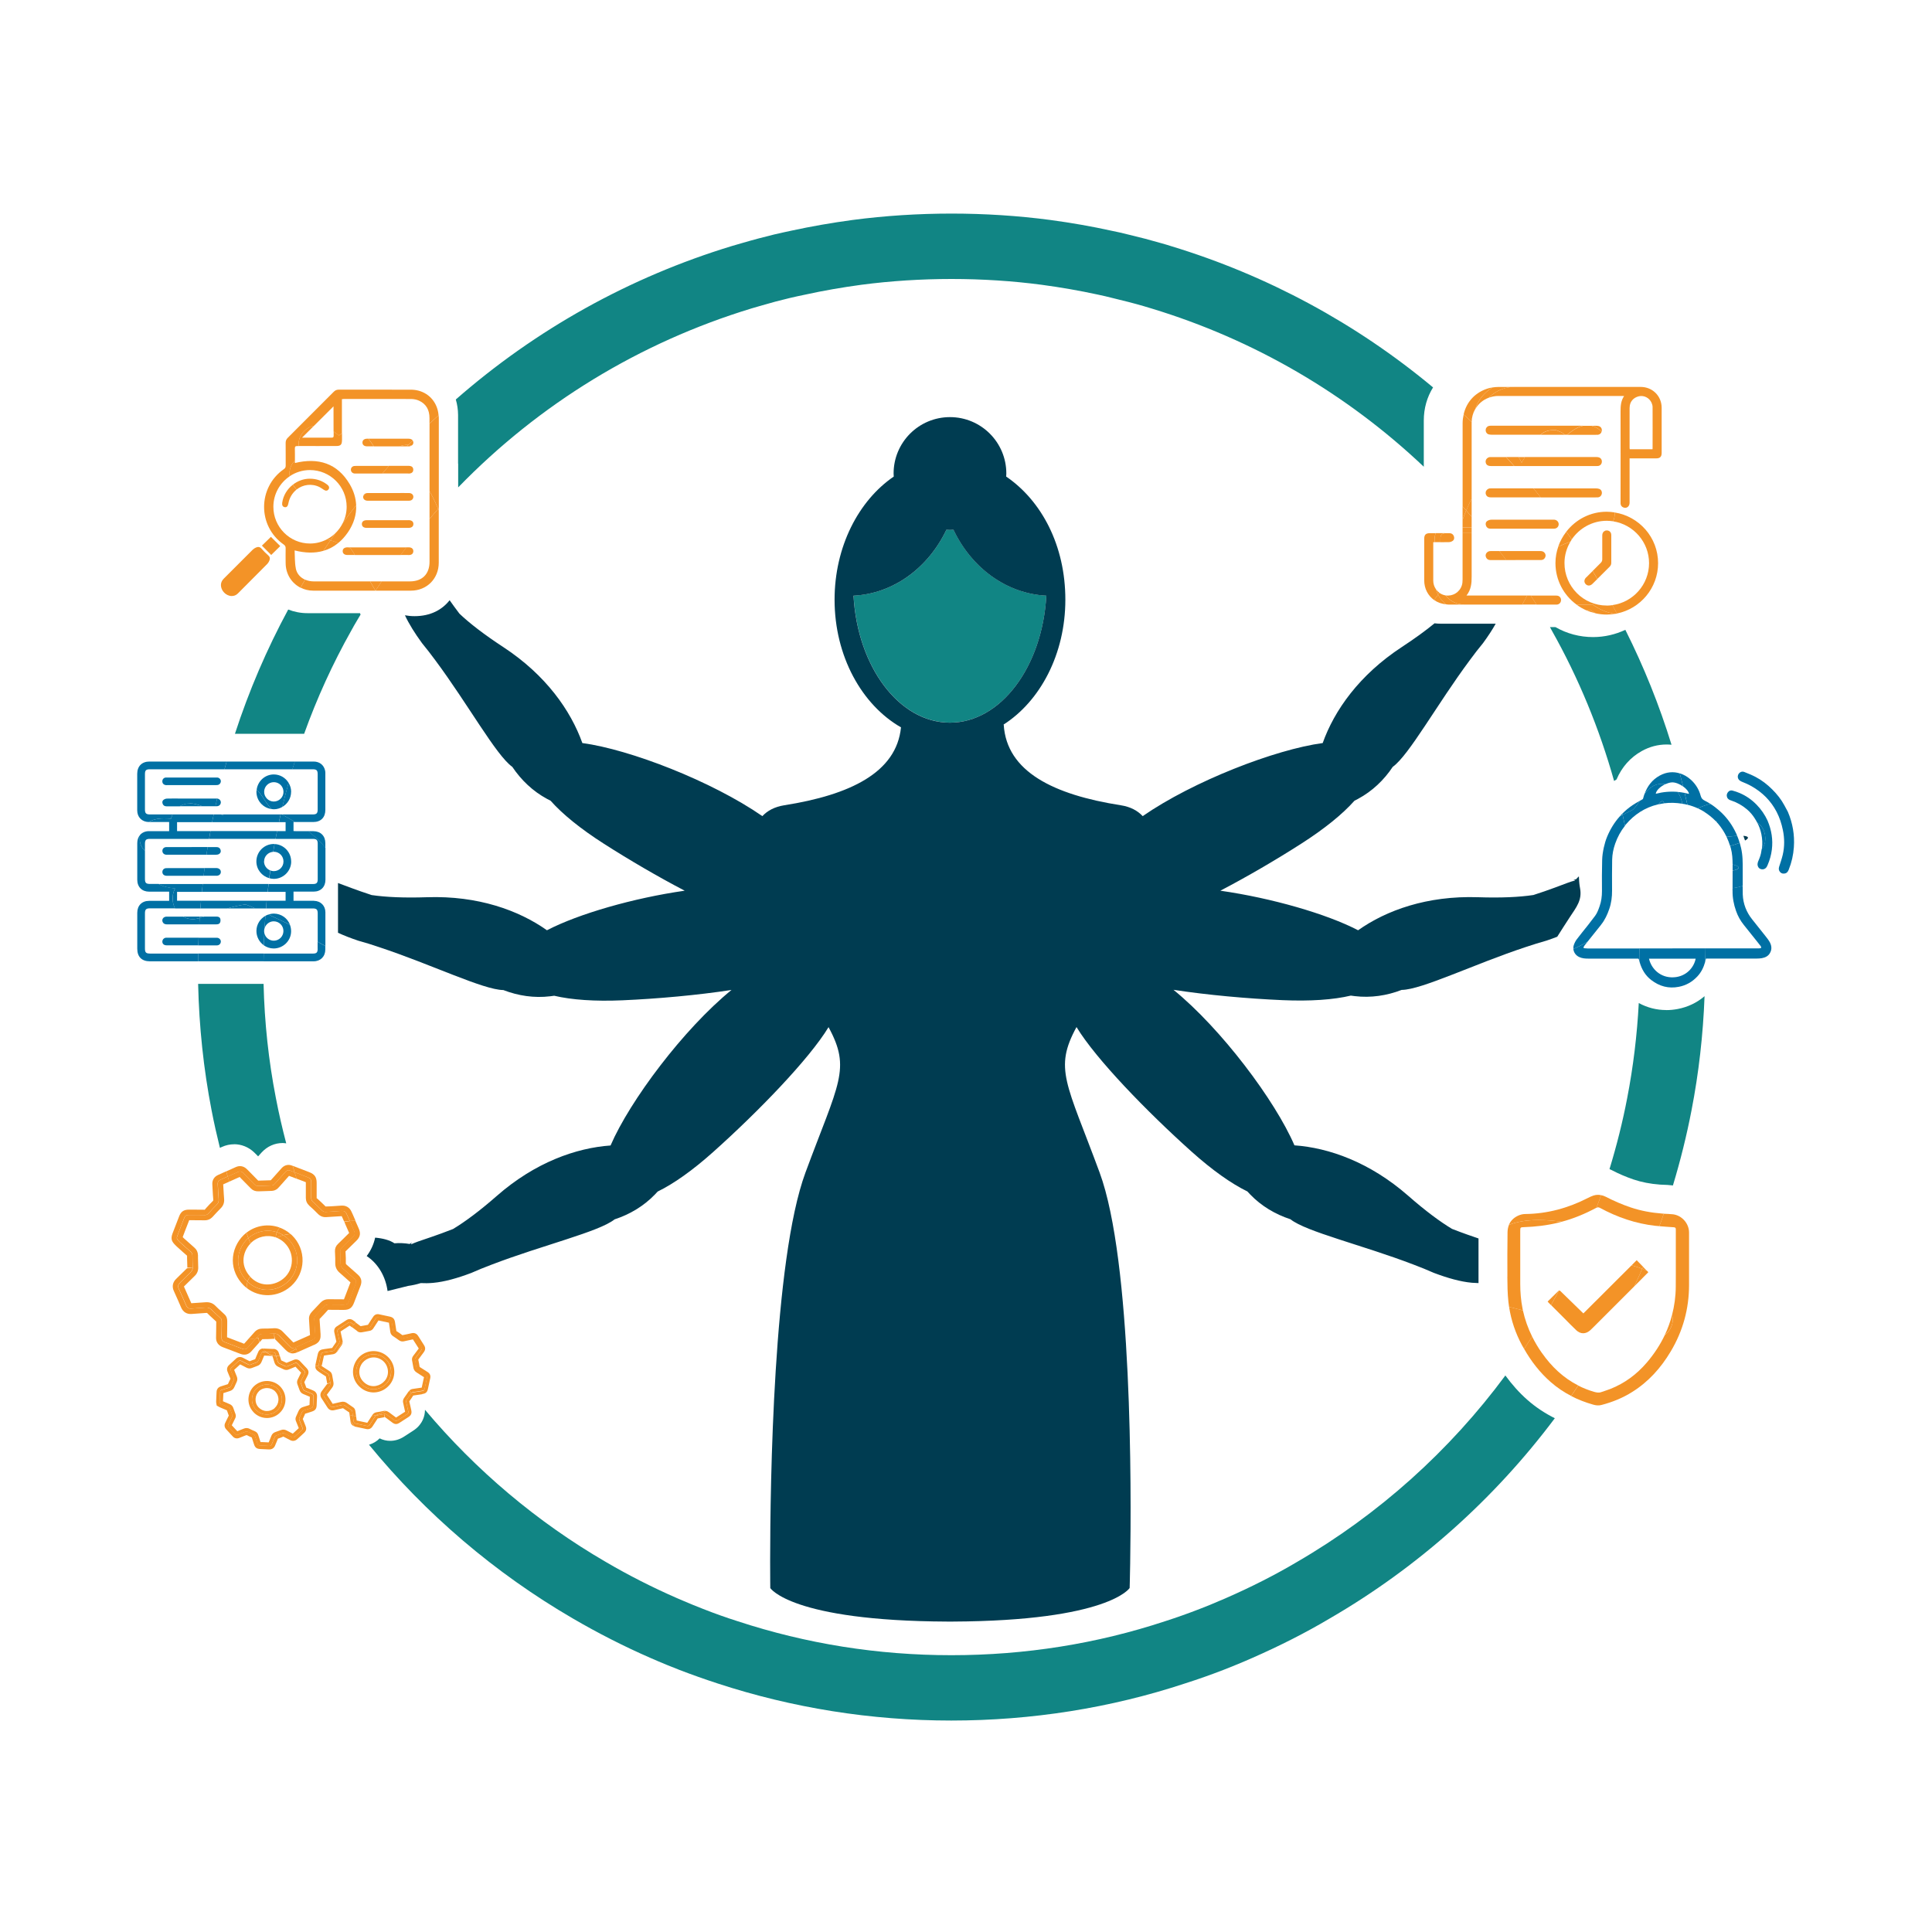 <?xml version="1.0" encoding="UTF-8"?>
<svg id="Layer_1" data-name="Layer 1" xmlns="http://www.w3.org/2000/svg" width="400" height="400" viewBox="0 0 400 400">
  <defs>
    <style>
      .cls-1 {
        fill: #003c51;
      }

      .cls-2 {
        fill: #118584;
      }

      .cls-3 {
        fill: #0070a4;
      }

      .cls-4 {
        fill: #f39327;
      }
    </style>
  </defs>
  <path class="cls-2" d="M62.96,151.95c2.65-7.38,5.91-14.54,9.76-21.38l.46-.82v-.02c.47-.83.98-1.65,1.47-2.48-.03-.1-.07-.2-.11-.3h-10.88c-1.41,0-2.75-.27-3.99-.75-4.45,8.23-8.14,16.84-11.03,25.73h10.32s3.99,0,3.99,0Z"/>
  <path class="cls-2" d="M48.48,236.9c1.51,0,2.97.59,4.1,1.65.14.13.29.28.43.42l.43.44c.25-.28.49-.55.74-.82,1.15-1.25,2.69-1.94,4.35-1.94.25,0,.49.04.73.07-.81-3.09-1.54-6.23-2.15-9.43-1.5-7.68-2.35-15.6-2.54-23.59h-13.55c.2,8.86,1.13,17.66,2.78,26.15.5,2.63,1.1,5.23,1.73,7.8.14-.06.28-.13.42-.19.81-.37,1.66-.55,2.52-.55Z"/>
  <path class="cls-2" d="M94.86,96v4.91c16.77-17.28,37.55-30,60.75-37.06.51-.16,1.01-.29,1.52-.44l.16-.05c2.28-.67,4.31-1.21,6.18-1.65,1.08-.26,2.17-.49,3.33-.73,3.64-.8,7.53-1.48,11.53-2.02,12.17-1.6,25.21-1.6,37.33,0,4.01.54,7.89,1.22,11.58,2.02,1.06.23,2.12.46,3.29.77,2.14.51,4.22,1.04,6.25,1.63.54.16,1.04.31,1.7.51,21.15,6.43,40.33,17.62,56.3,32.74v-9.56c0-2.55.69-4.89,1.92-6.86-15.89-13.24-34.27-23.18-54.2-29.24-.7-.23-1.37-.42-2.01-.6-2.19-.64-4.47-1.24-6.69-1.76-1.24-.33-2.51-.6-3.73-.85-4-.88-8.24-1.63-12.64-2.22-13.31-1.76-27.53-1.76-40.89,0-4.39.59-8.64,1.34-12.61,2.2-1.22.26-2.43.52-3.62.8-2.09.51-4.31,1.09-6.87,1.84-.65.18-1.32.38-1.89.55-21.23,6.45-40.64,17.3-57.18,31.78.3,1.01.46,2.09.47,3.2,0,3.36,0,6.72,0,10.08Z"/>
  <path class="cls-2" d="M322.03,129.83h-1.13l.4.74c5.53,9.82,9.84,20.29,12.88,31.12.17-.11.35-.22.51-.32,1.09-2.56,2.87-4.57,5.23-5.88,1.62-.9,3.35-1.35,5.14-1.35.34,0,.68.02,1.01.05-2.52-8.18-5.72-16.14-9.56-23.79-2.03.95-4.29,1.5-6.69,1.5-2.75,0-5.42-.71-7.79-2.07Z"/>
  <path class="cls-2" d="M311.69,284.75c-11.53,15.59-26.21,28.81-43.25,38.69-4.45,2.63-9.34,5.12-14.6,7.42-.46.2-.91.41-1.39.59-1.3.57-2.66,1.13-4.03,1.65-2.33.91-4.73,1.76-7.21,2.56-14.11,4.66-28.98,7.03-44.23,7.03s-30.02-2.36-44.28-7.04c-2.36-.75-4.75-1.6-7.11-2.53-1.35-.52-2.71-1.08-4.04-1.65-.49-.2-.98-.41-1.45-.62-4.96-2.17-9.88-4.66-14.63-7.44-14.33-8.32-26.97-19.03-37.48-31.53-.01,1.5-.65,2.57-1.1,3.13-.36.46-.82.86-1.35,1.2-.62.4-1.25.81-1.88,1.22-.92.59-1.88.88-2.88.88-.75,0-1.48-.17-2.18-.51-.61.63-1.37,1.06-2.2,1.32,11.73,14.31,26,26.55,42.24,35.99,5.2,3.03,10.58,5.77,16.01,8.14,1.11.49,2.23.96,3.34,1.42.9.36,1.79.72,2.71,1.08,2.59.99,5.2,1.92,7.81,2.77,15.56,5.1,31.87,7.7,48.45,7.7s32.99-2.59,48.44-7.7c2.69-.86,5.32-1.79,7.86-2.77.91-.36,1.83-.72,2.72-1.09,1.13-.46,2.22-.93,3.29-1.4,5.72-2.51,11.11-5.25,15.98-8.14,18.31-10.61,34.14-24.78,46.66-41.49-2.08-1.04-3.98-2.3-5.67-3.79-1.69-1.48-3.21-3.2-4.59-5.09Z"/>
  <path class="cls-2" d="M344.98,209.12c-2.01,0-3.91-.49-5.69-1.45-.35,6.64-1.15,13.22-2.39,19.64-.94,4.92-2.18,9.86-3.67,14.74.13.06.26.11.39.18,1.56.81,3.06,1.45,4.59,1.97,1.67.56,3.46.91,5.48,1.06.22.02.44.02.67.03.55.02,1.18.04,1.86.13.05,0,.09.02.14.02,1.56-5.16,2.85-10.37,3.85-15.55,1.5-7.72,2.4-15.65,2.7-23.64-1.6,1.36-3.46,2.25-5.55,2.65-.79.15-1.58.23-2.37.23Z"/>
  <path class="cls-2" d="M195.94,109.67c-3.71,7.82-10.88,13.24-19.22,13.65.82,14.72,9.44,26.29,19.96,26.29s19.14-11.57,19.96-26.29c-8.34-.42-15.52-5.84-19.23-13.65-.24.01-.48.04-.72.04s-.49-.02-.74-.04Z"/>
  <g>
    <path class="cls-1" d="M326.98,182.8c-.01-.1-.02-.2-.03-.3-.03-.36-.05-.71-.06-1.06-.2.2-.42.4-.6.61-.17.03-.35.05-.53.05.13.05.24.09.36.14-.02.02-.03.04-.04.06-.44.11-.92.26-1.49.47-1.61.58-3.84,1.49-7.14,2.54h-.03c-2.89.43-6.65.61-11.42.45-10.53-.35-18.99,2.71-24.82,6.84-6.52-3.39-17.88-6.67-28.52-8.19,5.57-2.91,11.51-6.38,16.71-9.71,4.86-3.11,8.59-6.14,11.06-8.92.25-.13.5-.26.75-.39,2.93-1.58,5.35-3.88,7.18-6.63,0,0,0-.01.02-.01,3.37-2.44,9.11-12.9,15.92-22.06.89-1.22,1.8-2.4,2.74-3.53.01-.02.04-.05.05-.07.98-1.34,1.85-2.66,2.58-3.96h-11.36c-.45,0-.88-.03-1.3-.08-1.83,1.5-4.06,3.13-6.79,4.92-8.81,5.77-13.98,13.14-16.37,19.87-9.83,1.32-26.79,7.88-37.27,15.13-1.06-1.14-2.54-1.94-4.54-2.25-13.9-2.18-23.63-6.95-24.23-16.68h-.07c7.63-4.87,12.83-14.63,12.83-25.88s-4.94-20.5-12.25-25.49c.01-.21.03-.42.03-.64,0-6.44-5.22-11.67-11.67-11.67s-11.67,5.22-11.67,11.67c0,.21.02.42.03.64-7.3,4.99-12.25,14.53-12.25,25.49,0,11.69,5.63,21.77,13.75,26.43-.93,9.35-10.53,13.98-24.16,16.13-2,.32-3.48,1.11-4.54,2.25-10.48-7.25-27.44-13.81-37.27-15.13-2.4-6.73-7.56-14.1-16.37-19.87-4-2.62-6.97-4.92-9.09-6.93t-.01-.02c-.77-1.01-1.43-1.93-2.01-2.75-1.54,1.97-3.95,3.3-7.27,3.3-.7,0-1.35-.07-1.98-.18.86,1.84,2.06,3.74,3.49,5.7.01.02.04.05.05.07.94,1.14,1.85,2.32,2.74,3.53,6.81,9.16,12.55,19.62,15.92,22.06,0,0,0,.01.02.01,1.84,2.74,4.25,5.05,7.18,6.63.25.14.5.27.75.39,2.47,2.78,6.19,5.81,11.06,8.92,5.2,3.33,11.14,6.8,16.71,9.71-10.64,1.52-22,4.8-28.52,8.19-5.83-4.13-14.29-7.19-24.82-6.84-4.78.16-8.54-.02-11.42-.44h-.03c-3.2-1.04-5.39-1.92-6.99-2.5v10.3c1.27.59,2.66,1.12,4.14,1.62.03.01.06.02.09.03,1.42.39,2.85.83,4.27,1.32,10.84,3.58,21.55,8.83,25.71,8.89,0,0,.01,0,.02,0,3.08,1.19,6.38,1.69,9.69,1.29.28-.03.56-.07.84-.11,3.62.85,8.41,1.19,14.17.94,7.27-.32,15.5-1.06,22.54-2.14-9.91,8.07-21.06,22.95-25.04,32.2-7.12.5-15.62,3.49-23.54,10.43-3.6,3.15-6.62,5.39-9.12,6.89t-.03,0c-3.22,1.27-5.52,1.98-7.13,2.55-.57.21-1.04.39-1.45.58-.02,0-.05-.01-.07-.02.07-.11.12-.22.19-.34-.15.11-.3.21-.45.3-1.01-.17-2.07-.23-3.15-.14-.99-.67-2.41-1.03-3.99-1.17-.3,1.4-.9,2.69-1.75,3.81,2.48,1.65,3.94,4.38,4.32,7.24,1.33-.33,2.76-.68,4.28-1.06.85-.12,1.72-.3,2.59-.58.8.04,1.65.04,2.59-.05,2.36-.22,5-.97,7.79-2.02.03,0,.06-.02.08-.03,1.35-.6,2.73-1.16,4.14-1.69,10.66-4.09,22.27-6.81,25.53-9.4,0,0,.01,0,.02-.01,3.14-1.03,6-2.73,8.32-5.13.2-.21.39-.41.58-.62,3.34-1.63,7.26-4.4,11.56-8.25,9.2-8.23,19.78-19.13,23.82-25.79,4.72,8.67,2.1,11.5-4.78,30.11-6.69,18.1-7.3,64.47-7.31,80.48,0,3.49.03,5.54.03,5.54,0,0,4.29,6.8,36.67,6.94h0c.18,0,.35,0,.53,0,.18,0,.35,0,.53,0h0c32.38-.15,36.67-6.95,36.67-6.95,0,0,.06-1.85.11-5.04.25-15.52.43-62.69-6.33-80.99-6.87-18.61-9.5-21.44-4.78-30.11,4.04,6.66,14.62,17.55,23.82,25.79,4.3,3.85,8.22,6.62,11.56,8.25.19.21.38.41.58.62,2.31,2.4,5.18,4.1,8.32,5.13,0,0,.01,0,.02.01,3.25,2.59,14.87,5.31,25.53,9.4,1.41.53,2.79,1.09,4.14,1.69.03,0,.06.02.08.03,2.79,1.05,5.43,1.8,7.79,2.02.48.04.94.06,1.39.07v-9.24c-1.42-.48-3.2-1.09-5.42-1.96t-.03,0c-2.5-1.5-5.53-3.74-9.12-6.89-7.93-6.94-16.42-9.93-23.54-10.43-3.98-9.25-15.13-24.13-25.04-32.2,7.04,1.08,15.26,1.82,22.54,2.14,5.77.25,10.56-.08,14.17-.94.28.04.56.08.84.11,3.31.39,6.61-.1,9.69-1.29,0,0,.01,0,.02,0,4.16-.05,14.87-5.31,25.71-8.89,1.43-.48,2.85-.92,4.27-1.32.03-.01.06-.02.09-.03.73-.25,1.44-.5,2.12-.77.87-1.38,1.74-2.74,2.64-4.11,1.33-2.02,2.55-3.49,2.08-5.95-.07-.37-.12-.74-.16-1.11ZM176.72,123.33c8.33-.42,15.51-5.84,19.22-13.65.25.02.49.04.74.04s.48-.02.72-.04c3.71,7.81,10.89,13.23,19.23,13.65-.82,14.72-9.44,26.29-19.96,26.29s-19.14-11.57-19.96-26.29Z"/>
    <path class="cls-1" d="M360.95,173.06c.12.32.24.64.34.96.4-.22.63-.42.6-.61-.04-.21-.39-.32-.94-.36Z"/>
  </g>
  <path class="cls-3" d="M31.04,197.42c-.81,0-1.03-.22-1.03-1.04,0-2.43,0-4.85,0-7.28,0-.8.23-1.04,1.04-1.04,1.73,0,3.45,0,5.18,0-.25-.49-.42-1.05-.47-1.65-.08-.93.11-1.75.48-2.47-1.5-.16-2.58-.44-3.4-.93-.59,0-1.19,0-1.78,0-.83,0-1.05-.22-1.05-1.06,0-1.93,0-3.86,0-5.79-.86-.82-1.24-1.85-1.02-3.27-.36.42-.57.98-.57,1.65,0,2.53,0,5.07,0,7.6,0,1.5.97,2.47,2.47,2.47,1.23,0,2.47,0,3.7,0h.43v1.9c-1.4,0-2.77,0-4.14,0-1.5,0-2.46.97-2.46,2.47,0,2.48,0,4.96,0,7.44,0,1.68.93,2.61,2.62,2.61h9.98c0-.53.02-1.07.03-1.6-3.33,0-6.67,0-10,0Z"/>
  <path class="cls-3" d="M67.36,175.52c0-.32,0-.64,0-.96,0-1.49-.97-2.46-2.47-2.47-.36,0-.73,0-1.09,0,1.3,1.01,2.55,2.16,3.56,3.43Z"/>
  <path class="cls-3" d="M65.77,196.4c0,.82-.22,1.03-1.04,1.03-3.38,0-6.76,0-10.14,0-.01.53-.02,1.06-.03,1.6,3.45,0,6.91,0,10.36,0,1.44,0,2.43-1,2.43-2.43,0-.25,0-.5,0-.74-.56-.29-1.09-.58-1.59-.88,0,.48,0,.95,0,1.43Z"/>
  <path class="cls-3" d="M35.41,169.5c.06-.29.17-.58.32-.88-1.57,0-3.13,0-4.7,0-.78,0-1.02-.24-1.02-1.02,0-2.44,0-4.88,0-7.32,0-.79.22-1.01,1.01-1.01,5.15,0,10.3,0,15.46,0,.14-.53.29-1.07.44-1.6-5.33,0-10.66,0-15.99,0-1.54,0-2.51.97-2.52,2.51,0,2.53,0,5.07,0,7.6,0,1.41.97,2.38,2.37,2.41.73-.44,1.75-.75,3.18-.75.44,0,.93.02,1.44.06Z"/>
  <path class="cls-3" d="M64.71,159.27c.85,0,1.06.21,1.06,1.05,0,2.42,0,4.85,0,7.28,0,.79-.24,1.02-1.01,1.02-2.15,0-4.29,0-6.44,0,.77.4,1.72.93,2.75,1.57,1.29,0,2.54,0,3.79,0,1.56,0,2.5-.95,2.5-2.51,0-2.51,0-5.01,0-7.52,0-.19,0-.38-.04-.57-.23-1.17-1.14-1.92-2.38-1.92-1.3,0-2.6,0-3.91,0-.17.53-.34,1.06-.5,1.6,1.39,0,2.78,0,4.17,0Z"/>
  <path class="cls-3" d="M50.84,187.24c-1.45.22-2.7.52-3.8.84,1.94,0,3.87,0,5.81,0-.85-.38-1.56-.68-2-.84Z"/>
  <path class="cls-3" d="M47.89,159.27c4.22,0,8.44,0,12.66,0,.16-.53.33-1.06.5-1.6-1.75,0-3.49,0-5.24,0-2.96,0-5.92,0-8.89,0-.15.53-.3,1.06-.44,1.6.47,0,.94,0,1.41,0Z"/>
  <path class="cls-3" d="M46.18,168.83c-.01-.07-.02-.14-.03-.21h-.41c.15.07.29.13.45.21Z"/>
  <path class="cls-3" d="M47.9,197.42c-2.29,0-4.58,0-6.86,0,0,.53-.02,1.06-.03,1.6,4.15,0,8.3,0,12.45,0,.37,0,.73,0,1.1,0,0-.53.02-1.07.03-1.6-2.23,0-4.46,0-6.69,0Z"/>
  <path class="cls-3" d="M65.01,186.5c-.89,0-1.79,0-2.68,0-.51,0-1.02,0-1.56,0v-1.9h.46c1.23,0,2.47,0,3.7,0,1.48,0,2.45-.98,2.45-2.45,0-2.21,0-4.43,0-6.64-1-1.27-2.26-2.42-3.56-3.43-.87,0-1.74,0-2.61,0-.14,0-.29-.01-.44-.02v-1.87c.11,0,.21,0,.32,0-1.03-.64-1.98-1.17-2.75-1.57h-.24c-.12.53-.22,1.07-.34,1.6h1.37v1.85h-1.76c-.11.54-.21,1.07-.32,1.61,2.56,0,5.12,0,7.68,0,.83,0,1.05.22,1.05,1.06,0,2.43,0,4.85,0,7.28,0,.78-.23,1.01-1.02,1.01-3.05,0-6.1,0-9.15,0-.07.54-.12,1.08-.18,1.62h3.7v1.83h-3.91c-.05.53-.08,1.07-.13,1.6,3.21,0,6.41,0,9.62,0,.86,0,1.07.22,1.07,1.09,0,1.94,0,3.87,0,5.81.5.3,1.03.59,1.59.88,0-2.33,0-4.65,0-6.98,0-1.37-.99-2.35-2.36-2.37Z"/>
  <path class="cls-3" d="M41.62,186.48h-4.96v-1.83h5.13c.05-.54.12-1.08.18-1.62-3.04,0-6.09,0-9.13,0,.83.49,1.9.77,3.4.93-.38.73-.56,1.54-.48,2.47.05.6.22,1.16.47,1.65,1.75,0,3.51,0,5.26,0,.04-.53.08-1.07.13-1.6Z"/>
  <path class="cls-3" d="M30.01,176.17c0-.48,0-.96,0-1.44,0-.84.22-1.05,1.06-1.05,4.07,0,8.15,0,12.22,0,.09-.54.19-1.07.28-1.61h-6.91v-1.85h7.25c.1-.53.22-1.06.34-1.6-2.84,0-5.68,0-8.52,0-.14.3-.26.6-.32.88-.51-.04-1-.06-1.44-.06-1.43,0-2.45.31-3.18.75.01,0,.02,0,.03,0,1.25,0,2.49,0,3.74,0h.46v1.89h-.42c-1.25,0-2.49,0-3.74,0-.8,0-1.45.3-1.88.8-.22,1.42.17,2.45,1.02,3.27Z"/>
  <path class="cls-3" d="M41.49,188.08h5.55c1.1-.32,2.36-.62,3.8-.84.45.16,1.16.46,2,.84h2.24c.05-.53.08-1.07.13-1.6h-13.59c-.05.53-.09,1.06-.13,1.6Z"/>
  <path class="cls-3" d="M43.29,173.67c4.59,0,9.17,0,13.76,0,.1-.54.21-1.07.32-1.61h-13.79c-.1.54-.19,1.07-.28,1.61Z"/>
  <path class="cls-3" d="M46.18,168.83c-.16-.08-.29-.14-.45-.21h-1.48c-.11.53-.23,1.06-.34,1.6h13.84c.11-.53.22-1.07.34-1.6-3.98,0-7.96,0-11.94,0,.01.07.02.14.03.21Z"/>
  <path class="cls-3" d="M41.97,183.02c-.06.54-.13,1.08-.18,1.62h13.63c.06-.54.12-1.08.18-1.62-2.57,0-5.14,0-7.71,0-1.97,0-3.95,0-5.92,0Z"/>
  <path class="cls-3" d="M60.28,163.93c0-.68-.2-1.32-.54-1.86-.46,1.65-.89,3.32-1.29,4.99,1.08-.62,1.82-1.78,1.82-3.13Z"/>
  <path class="cls-3" d="M56.69,160.34c-1.83,0-3.32,1.38-3.55,3.15.62.6,1.11,1.32,1.54,1.98.33.5,1.01,1.54,1.53,2.03.16.02.33.05.5.05.64,0,1.23-.19,1.75-.49.4-1.67.83-3.33,1.29-4.99-.63-1.03-1.76-1.73-3.06-1.73ZM56.65,165.95c-1.08-.02-1.98-.94-1.96-2.03.01-1.11.93-2,2.04-1.98,1.1.02,1.97.91,1.96,2.02,0,1.11-.92,2-2.04,1.99Z"/>
  <path class="cls-3" d="M54.68,165.47c-.43-.66-.92-1.38-1.54-1.98-.02.15-.05.29-.05.44,0,1.83,1.36,3.34,3.12,3.57-.52-.49-1.2-1.53-1.53-2.03Z"/>
  <path class="cls-3" d="M39.29,166.33c.73,0,1.49.17,2.58.59.26,0,.52,0,.78,0,.65,0,1.3,0,1.96,0,.12-.53.23-1.06.35-1.59,0,0-.01,0-.02,0-.12-.01-.24,0-.37,0-2.44,0-4.88,0-7.32,0-.89,0-1.79-.02-2.68.01-.25,0-.53.12-.73.27-.25.2-.28.51-.16.82.14.36.42.51.8.51.91,0,1.82,0,2.73,0,.61-.38,1.32-.59,2.08-.59Z"/>
  <path class="cls-3" d="M44.88,166.92c.48,0,.82-.34.84-.77.02-.42-.31-.77-.77-.82-.12.53-.23,1.06-.35,1.59.09,0,.19,0,.28,0Z"/>
  <path class="cls-3" d="M37.21,166.92c.82,0,1.65,0,2.47,0,.73,0,1.46,0,2.19,0-1.09-.41-1.85-.59-2.58-.59s-1.47.21-2.08.59Z"/>
  <path class="cls-3" d="M34.52,162.55c1.71,0,3.41,0,5.12,0,1.53,0,3.06,0,4.59,0,.27,0,.54.01.81-.02.39-.05.69-.41.68-.79,0-.39-.32-.72-.71-.76-.12-.01-.24,0-.37,0-3.32,0-6.64,0-9.96,0-.12,0-.24,0-.37,0-.42.04-.71.37-.7.8,0,.47.35.78.9.78Z"/>
  <path class="cls-3" d="M54.79,192.15c.26-.8,1-1.4,1.87-1.4,1.11-.01,2.02.88,2.02,2,0,1.1-.87,1.99-1.97,2.01-.96.01-1.77-.66-1.98-1.55-.04.83-.09,1.66-.12,2.5.57.4,1.26.65,2,.66,1.96.03,3.62-1.55,3.66-3.49.01-.51-.08-.99-.25-1.43l-1.43-.68c-1-.47-2.03-.96-3.02-1.43-.22.07-.42.16-.62.27-.06.85-.12,1.69-.17,2.54Z"/>
  <path class="cls-3" d="M54.68,192.76c0-.21.04-.42.1-.61.05-.85.11-1.7.17-2.54-1.08.61-1.84,1.75-1.86,3.09-.02,1.23.59,2.34,1.52,3,.03-.83.08-1.67.12-2.5-.03-.14-.05-.29-.05-.44Z"/>
  <path class="cls-3" d="M60.03,191.44c-.51-1.33-1.77-2.26-3.3-2.29-.4,0-.79.07-1.16.19.99.46,2.02.95,3.02,1.43l1.43.68Z"/>
  <path class="cls-3" d="M39.88,190.3c-.74,0-1.41-.19-2-.52-1.13,0-2.26,0-3.4,0-.66,0-1.05.58-.8,1.12.17.36.49.48.87.48,1.42,0,2.84,0,4.26,0,.82,0,1.63,0,2.45,0,.02-.43.04-.87.07-1.3-.48.13-.95.22-1.45.22Z"/>
  <path class="cls-3" d="M41.33,190.08c-.03.43-.04.87-.07,1.3,1.15,0,2.29,0,3.44,0,.36,0,.72-.04.87-.39.1-.23.11-.56.03-.8-.11-.32-.42-.42-.76-.42-.85,0-1.7,0-2.55,0-.33.12-.65.22-.96.31Z"/>
  <path class="cls-3" d="M37.88,189.78c.59.33,1.27.52,2,.52.49,0,.96-.09,1.45-.22,0-.1.02-.2.02-.31-.56,0-1.12,0-1.68,0-.6,0-1.2,0-1.8,0Z"/>
  <path class="cls-3" d="M42.28,189.78c-.31,0-.62,0-.93,0,0,.1-.02.2-.02.31.31-.08.62-.18.96-.31Z"/>
  <path class="cls-3" d="M37.88,189.78c-1.13,0-2.26,0-3.4,0,1.13,0,2.26,0,3.4,0,0,0,0,0,0,0Z"/>
  <path class="cls-3" d="M44.83,189.78c-.85,0-1.7,0-2.55,0,0,0,0,0,0,0,.85,0,1.7,0,2.55,0Z"/>
  <path class="cls-3" d="M39.68,189.78c.56,0,1.12,0,1.68,0h0c-.56,0-1.12,0-1.68,0-.6,0-1.2,0-1.8,0,0,0,0,0,0,0,.6,0,1.2,0,1.8,0Z"/>
  <path class="cls-3" d="M41.35,189.78c.31,0,.62,0,.93,0,0,0,0,0,0,0-.31,0-.62,0-.93,0h0Z"/>
  <path class="cls-3" d="M34.28,194.16c-.38.06-.65.37-.67.75-.01.5.32.81.9.81,1.71,0,3.41,0,5.12,0,.48,0,.95,0,1.43,0,.02-.53.04-1.06.06-1.58-2.13,0-4.27,0-6.4,0-.15,0-.3,0-.45.01Z"/>
  <path class="cls-3" d="M41.47,195.73c1.15,0,2.3,0,3.45,0,.45,0,.78-.34.8-.76.02-.43-.33-.79-.79-.82-.11,0-.22,0-.33,0-1.16,0-2.32,0-3.48,0-.02.53-.05,1.06-.06,1.58.13,0,.27,0,.4,0Z"/>
  <path class="cls-3" d="M60.28,178.36c0-1.94-1.52-3.52-3.43-3.61-.1.54-.19,1.07-.28,1.61.05,0,.1-.01.16-.01,1.09.01,1.97.91,1.96,2.02,0,1.12-.91,2-2.03,1.99-.24,0-.47-.06-.68-.14-.08.53-.16,1.07-.23,1.6.3.08.62.14.94.14,1.97,0,3.6-1.62,3.6-3.59Z"/>
  <path class="cls-3" d="M54.68,178.33c0-1.05.84-1.9,1.88-1.97.09-.54.19-1.07.28-1.61-.05,0-.09-.01-.14-.01-1.99-.02-3.62,1.61-3.62,3.61,0,1.66,1.13,3.04,2.64,3.46.07-.54.16-1.07.23-1.6-.75-.29-1.29-1.03-1.29-1.88Z"/>
  <path class="cls-3" d="M39.65,175.38c-.65,0-1.3,0-1.95,0-1.08,0-2.17,0-3.25,0-.49,0-.82.32-.83.76-.01.45.3.78.78.82.12.01.24,0,.37,0,1.96,0,3.93,0,5.89,0,.7,0,1.4,0,2.1,0,.08-.53.15-1.06.23-1.59-1.11,0-2.23,0-3.34,0Z"/>
  <path class="cls-3" d="M42.75,176.97c.64,0,1.28,0,1.92,0,.23,0,.5-.04.69-.16.3-.18.42-.49.31-.85-.13-.4-.41-.58-.83-.58-.62,0-1.24,0-1.86,0-.09.53-.15,1.06-.23,1.59Z"/>
  <path class="cls-3" d="M34.28,179.75c-.38.06-.64.35-.66.71-.04.5.31.85.86.86,1.73,0,3.47,0,5.2,0,.83,0,1.65,0,2.48,0,.06-.53.13-1.06.2-1.59-2.47,0-4.95,0-7.42,0-.22,0-.44,0-.65.02Z"/>
  <path class="cls-3" d="M44.8,181.32c.54,0,.91-.31.92-.77.02-.47-.35-.81-.91-.83-.11,0-.22,0-.33,0-.71,0-1.42,0-2.13,0-.07.53-.13,1.06-.2,1.59.88,0,1.76,0,2.64,0Z"/>
  <path class="cls-4" d="M61.25,117.69c-.25-1.2-.18-2.46-.25-3.73,2.17.55,4.16.6,5.94.09.49-.74.99-1.47,1.49-2.2-.24-.08-.47-.15-.7-.21-1.06.56-2.26.89-3.53.89-4.19.01-7.61-3.41-7.6-7.61,0-2.64,1.35-4.96,3.39-6.32-.01-.09-.03-.18-.04-.28-.08-1.06.28-2.09,1.01-2.87.03-.03.07-.06.1-.1,0-.83.01-1.65-.01-2.47-.01-.42.11-.54.53-.53.1,0,.21,0,.31,0-.17-1.12.15-2.15,1.14-3.15.55-.55,1.24-.91,2-1.06,1.34-1.34,2.7-2.69,4.02-4.01,0-.04,0,0,0,.05,0,1.72,0,3.43.01,5.15.35.25.72.53,1.11.85.18-.17.39-.32.62-.46,0-2.17,0-4.33,0-6.5v-.58c.19-.02.33-.04.47-.04,4.62,0,9.24-.01,13.86.01.55,0,1.15.12,1.65.35,1.51.7,2.15,1.96,2.15,3.6,0,.39,0,.77,0,1.16.62-.6,1.25-1.17,1.88-1.75-.2-2.47-1.78-4.46-4.16-5.09-.5-.13-1.03-.2-1.55-.2-4.98-.01-9.96,0-14.94-.01-.43,0-.76.14-1.05.44-3.17,3.18-6.34,6.36-9.52,9.53-.32.31-.45.65-.44,1.1.02,1.55,0,3.1.01,4.65,0,.33-.09.54-.38.74-5.44,3.79-5.46,11.8-.04,15.6.32.22.42.45.41.81-.02,1.03-.01,2.06,0,3.08.02,2.24,1.24,4.12,3.06,5.05.32-.55.64-1.1.97-1.65-.98-.43-1.71-1.23-1.93-2.32Z"/>
  <path class="cls-4" d="M90.85,105.67c0-.15,0-.31,0-.46-.04.05-.09.1-.13.15.04.1.09.21.13.31Z"/>
  <path class="cls-4" d="M68.43,111.85c-.5.73-1,1.46-1.49,2.2,1.12-.32,2.15-.85,3.09-1.63-.56-.22-1.1-.41-1.6-.57Z"/>
  <path class="cls-4" d="M76.63,120.37c-1.73,0-3.47,0-5.2,0-2.17,0-4.33,0-6.5,0-.63,0-1.23-.13-1.75-.36-.33.55-.65,1.1-.97,1.65.79.4,1.68.63,2.65.63,4.29,0,8.57,0,12.86,0l-.78-1.37c-.1-.18-.21-.36-.31-.54Z"/>
  <path class="cls-4" d="M88.93,101.67c.43.77,1.11,2.08,1.79,3.68.04-.05.09-.1.13-.15,0-1.25,0-2.5,0-3.75,0-5,0-9.99,0-14.99,0-.17-.03-.34-.04-.5-.63.58-1.26,1.16-1.88,1.75,0,4.65,0,9.31,0,13.96Z"/>
  <path class="cls-4" d="M70.81,91.18c0-.49,0-.98,0-1.47-.23.14-.44.3-.62.46-.4-.32-.76-.6-1.11-.85,0,.3,0,.61,0,.91,0,.34-.16.38-.44.38-1.5,0-3,0-4.5,0-.55,0-1.1,0-1.6,0,.84-.84,1.66-1.65,2.49-2.48-.76.14-1.45.51-2,1.06-1,1-1.31,2.03-1.14,3.15,2.58.02,5.17,0,7.75,0,.88,0,1.16-.29,1.16-1.17Z"/>
  <path class="cls-4" d="M88.93,107.43c0,2.96,0,5.91,0,8.87,0,2.56-1.51,4.07-4.07,4.07-1.95,0-3.9,0-5.85,0-.43.63-.84,1.28-1.26,1.92,2.44,0,4.88,0,7.31,0,3.31,0,5.78-2.48,5.78-5.8,0-3.61,0-7.22,0-10.82-.04-.11-.09-.21-.13-.31-.61.68-1.2,1.39-1.79,2.08Z"/>
  <path class="cls-4" d="M71.77,104.93c0,1.18-.28,2.3-.77,3.3.89-1.22,1.81-2.42,2.74-3.61-.06-1.47-.49-2.95-1.35-4.4-2.56-4.31-6.49-5.53-11.33-4.36,0-.17,0-.35,0-.52-.03.03-.07.06-.1.1-.73.78-1.09,1.81-1.01,2.87,0,.1.02.19.04.28,1.2-.8,2.63-1.27,4.17-1.27,4.21,0,7.61,3.4,7.61,7.6Z"/>
  <path class="cls-4" d="M67.73,111.64c.23.07.46.14.7.21.34-.5.69-.99,1.04-1.49-.51.5-1.1.93-1.74,1.27Z"/>
  <path class="cls-4" d="M90.72,105.35c-.68-1.6-1.36-2.91-1.79-3.68,0,1.92,0,3.84,0,5.76.6-.69,1.18-1.4,1.79-2.08Z"/>
  <path class="cls-4" d="M72,110.26c1.25-1.81,1.82-3.72,1.74-5.64-.93,1.19-1.85,2.39-2.74,3.61-.39.8-.91,1.52-1.54,2.14-.35.49-.69.99-1.04,1.49.5.16,1.04.35,1.6.57.71-.58,1.37-1.3,1.97-2.16Z"/>
  <path class="cls-4" d="M79.01,120.37c-.79,0-1.59,0-2.38,0,.1.18.21.36.31.54l.78,1.37h.04c.42-.64.83-1.28,1.26-1.92Z"/>
  <path class="cls-4" d="M54.15,113.6c-.36-.42-.75-.42-1.18-.23-.24.11-.47.27-.66.45-2,1.98-3.98,3.98-5.97,5.97-.38.38-.6.81-.6,1.35,0,1.15,1.04,2.23,2.2,2.26.52.01.95-.17,1.32-.54,2.03-2.04,4.07-4.07,6.09-6.12.19-.2.34-.46.44-.72.15-.38.11-.71-.24-1.02-.5-.44-.98-.91-1.41-1.41Z"/>
  <path class="cls-4" d="M54.23,112.97c.63.63,1.29,1.3,1.92,1.93.63-.62,1.28-1.26,1.87-1.84-.66-.65-1.31-1.3-1.93-1.91-.57.55-1.23,1.2-1.87,1.82Z"/>
  <path class="cls-4" d="M72.12,113.32h-.03c-.06,0-.13,0-.19,0-.61.01-.97.32-.95.81.01.47.37.77.95.77.53,0,1.06,0,1.58,0-.35-.58-.65-1.05-.87-1.36-.17-.08-.32-.15-.49-.23Z"/>
  <path class="cls-4" d="M84.46,114.91c.17,0,.35.01.52-.03.38-.1.59-.36.6-.76,0-.39-.21-.66-.59-.76-.18-.05-.38-.04-.57-.04-.09,0-.18,0-.28,0-.41.53-.81,1.05-1.21,1.58.51,0,1.02,0,1.52,0Z"/>
  <path class="cls-4" d="M72.61,113.55c.22.31.52.78.87,1.36,1.02,0,2.04,0,3.07,0h1.71c1.56,0,3.13,0,4.69,0,.4-.53.8-1.06,1.21-1.58-4.01,0-8.02,0-12.02,0,.16.08.32.15.49.23Z"/>
  <path class="cls-4" d="M79.16,98.04c.46-.53.9-1.06,1.36-1.58-2.25,0-4.5,0-6.76,0-.14,0-.29,0-.43.02-.41.06-.69.39-.68.78,0,.39.29.71.7.77.14.02.28.01.43.01,1.79,0,3.57,0,5.36,0h.02Z"/>
  <path class="cls-4" d="M84.45,98.04c.16,0,.32.01.47-.02.41-.08.64-.35.65-.76,0-.41-.21-.69-.62-.78-.18-.04-.38-.03-.57-.03-1.29,0-2.57,0-3.86,0-.46.52-.91,1.06-1.36,1.58,1.76,0,3.53,0,5.29,0Z"/>
  <path class="cls-4" d="M84.59,107.7c-1.45,0-2.91,0-4.36,0-1.44,0-2.88,0-4.31,0-.64,0-1.01.31-1,.81.01.49.37.78.99.78,2.89,0,5.78,0,8.68,0,.64,0,1.01-.31,1-.82-.01-.49-.37-.77-.99-.78Z"/>
  <path class="cls-4" d="M84.59,107.7c-1.45,0-2.91,0-4.36,0-1.44,0-2.88,0-4.31,0,1.44,0,2.88,0,4.31,0,1.45,0,2.91,0,4.36,0Z"/>
  <path class="cls-4" d="M80.28,92.42c.82,0,1.63,0,2.45,0,.46-.18.97-.31,1.55-.31.08,0,.16.02.24.02.3-.32.62-.62.93-.94-.16-.22-.44-.36-.85-.36-2.78,0-5.56,0-8.33,0,.36.44.73.96,1.13,1.59.96,0,1.93,0,2.89,0Z"/>
  <path class="cls-4" d="M85.24,92.24c.22-.14.35-.35.34-.64,0-.16-.06-.3-.14-.41-.31.31-.62.62-.93.94.25.02.49.05.72.11Z"/>
  <path class="cls-4" d="M84.27,92.11c-.58,0-1.1.13-1.55.31.51,0,1.02,0,1.53,0,.09-.09.17-.19.26-.28-.08,0-.16-.02-.24-.02Z"/>
  <path class="cls-4" d="M76.25,90.83c-.08,0-.16,0-.24,0-.6,0-.97.31-.97.79,0,.49.36.79.97.79.46,0,.91,0,1.37,0-.4-.62-.77-1.15-1.13-1.59Z"/>
  <path class="cls-4" d="M84.25,92.42c.11,0,.22,0,.33,0,.27,0,.49-.07.65-.17-.24-.06-.48-.1-.72-.11-.09.09-.17.19-.26.28Z"/>
  <path class="cls-4" d="M75.21,102.72s0,0,0,.01c.15-.19.3-.37.44-.55-.24.1-.39.28-.44.54Z"/>
  <path class="cls-4" d="M76.1,103.67c1.42.01,2.85,0,4.27,0,1.42,0,2.85,0,4.27,0,.4,0,.72-.12.88-.51.22-.54-.16-1.07-.81-1.08-.93-.02-1.87,0-2.8,0-1.93,0-3.86,0-5.79,0-.19,0-.35.04-.48.1-.15.18-.29.36-.44.55-.1.52.28.93.9.94Z"/>
  <path class="cls-4" d="M76.1,103.67c1.42.01,2.85,0,4.27,0,1.42,0,2.85,0,4.27,0-1.42,0-2.85,0-4.27,0-1.42,0-2.85,0-4.27,0Z"/>
  <path class="cls-4" d="M58.42,104.13c-.06.48.12.8.51.87.41.08.66-.17.77-.75.22-1.22.85-2.21,1.7-2.89-.31-.34-.57-.67-.78-1-1.16.9-1.99,2.23-2.2,3.77Z"/>
  <path class="cls-4" d="M66.18,100.86c.29.15.56.35.84.53.39.27.73.26.97-.04.25-.31.18-.68-.2-.98-1.07-.84-2.28-1.26-3.64-1.26-1.32,0-2.53.47-3.52,1.24.21.33.47.66.78,1,1.3-1.03,3.12-1.32,4.78-.49Z"/>
  <path class="cls-4" d="M39.49,259.18c-.83-.71-1.63-1.45-2.22-1.97-.74-.73-.77-.78-.52-1.45.44-1.17.9-2.34,1.35-3.5.23-.6.4-.71,1.04-.71,1.07,0,2.14,0,3.22.02.34,0,.58-.11.8-.35.56-.61,1.1-1.23,1.7-1.8.33-.32.45-.65.41-1.11-.09-1.06-.13-2.12-.2-3.18-.03-.41.15-.68.52-.85.52-.23,1.03-.47,1.55-.7-.1-.36-.21-.71-.32-1.07-.56.25-1.12.51-1.68.76-.8.36-1.23,1.06-1.18,1.93l.06,1.12c.04.7.07,1.39.14,2.09,0,.1,0,.13-.07.22-.49.47-.95.98-1.41,1.48l-.29.35c-.91-.02-1.82-.02-2.72-.02h-.52c-1.1,0-1.68.39-2.07,1.41l-.22.57c-.38.98-.77,1.96-1.14,2.95-.48,1.3-.06,1.79.79,2.63l.52.47c.5.45,1.09.99,1.7,1.51v.51c.02.66.03,1.32.06,1.98l1.1-.04c-.03-.83-.04-1.67-.06-2.5,0-.3-.09-.53-.33-.74Z"/>
  <path class="cls-4" d="M50.41,260.93c0-1.27.54-2.52,1.45-3.48-.15-.37-.3-.75-.45-1.12-.05.05-.11.09-.16.14-2.35,2.26-2.83,6.12-.02,8.87.12-.38.32-.72.58-1.02-.91-.98-1.4-2.14-1.4-3.39Z"/>
  <path class="cls-4" d="M63.66,243.72c.65.25.78.45.79,1.15,0,1.06,0,2.13,0,3.19,0,.33.13.57.37.79.61.56,1.22,1.11,1.79,1.7.26.27.53.4.9.37,1.08-.08,2.16-.13,3.24-.21.48-.03.81.14,1,.58.1.22.2.43.3.64.13.29.25.58.38.87.38-.04.76-.08,1.15-.11-.04-.09-.08-.17-.11-.26l-.41-.94c-.05-.12-.11-.25-.17-.37l-.13-.28c-.38-.85-1.14-1.3-2.09-1.23-.54.04-1.09.07-1.63.11-.53.03-1.07.07-1.63.07-.54-.55-1.11-1.08-1.68-1.6l-.17-.11c.01-.99,0-1.99,0-2.98v-.22c0-1.15-.42-1.76-1.49-2.18-.78-.3-1.56-.6-2.34-.9l-1.13-.43c.13.44.25.89.39,1.33.89.34,1.78.68,2.67,1.03Z"/>
  <path class="cls-4" d="M59.91,280.05c.5.24,1.01.21,1.66-.07-.1-.25-.18-.5-.24-.76-.52.34-.99.61-1.42.83Z"/>
  <path class="cls-4" d="M52.99,277.09c-.58.66-1.17,1.31-1.75,1.96-.27.3-.6.38-.98.24-.17-.06-.34-.13-.51-.19-1.07-.41-2.15-.81-3.22-1.22-.45-.17-.67-.46-.67-.86,0-.47.02-.95.02-1.42.01-.67.03-1.35.02-2.02,0-.2-.03-.46-.16-.58-.64-.63-1.34-1.2-1.97-1.85-.36-.37-.74-.46-1.22-.43-.97.08-1.95.12-2.92.21-.55.05-.89-.16-1.11-.67-.49-1.16-1.02-2.31-1.53-3.45-.21-.47-.12-.86.24-1.21.75-.73,1.47-1.48,2.23-2.19.3-.28.41-.58.4-.98h0s-1.16.17-1.16.17c-.49.46-.97.94-1.45,1.41l-.8.79c-.7.68-.87,1.58-.47,2.46l.16.36c.46,1.02.92,2.04,1.36,3.08.41.95,1.2,1.43,2.22,1.34.51-.04,1.02-.08,1.53-.11.46-.03.92-.06,1.38-.1.22-.02.25,0,.33.09.36.38.75.73,1.14,1.08.23.2.45.41.67.62,0,.49,0,.97-.01,1.46l-.03,1.93c0,.87.49,1.56,1.38,1.9l3.73,1.42c.81.3,1.61.11,2.19-.54l.7-.78c.32-.36.64-.72.96-1.07-.09-.32-.16-.64-.17-.94-.2.04-.38.07-.57.1Z"/>
  <path class="cls-4" d="M51.42,256.33c.15.38.3.75.45,1.12.05-.06.1-.12.15-.18.02-.02.03-.03.05-.05,1.25-1.15,3.2-1.66,4.99-1.04.04-.37.13-.73.27-1.07-2.07-.68-4.34-.17-5.91,1.22Z"/>
  <path class="cls-4" d="M49.27,242.63c.38-.17.72-.11,1.02.17.1.09.19.18.28.28.73.74,1.45,1.48,2.18,2.21.2.2.44.26.73.25.92-.04,1.84-.05,2.76-.09.16,0,.37-.07.48-.18.36-.36.69-.75,1.03-1.13.47-.52.93-1.05,1.4-1.57.25-.27.55-.36.9-.22.2.08.41.15.61.23.11.04.22.08.33.13-.14-.44-.26-.89-.39-1.33l-.15-.06c-.76-.3-1.55-.11-2.12.51-.32.35-.64.71-.96,1.07l-.73.82c-.19.22-.38.43-.58.64-.43.02-.85.03-1.28.04-.43.01-.86.02-1.32.04l-2.09-2.13c-.1-.11-.21-.21-.32-.31-.63-.59-1.45-.73-2.23-.37-.66.3-1.33.6-1.99.9.1.36.21.71.32,1.07.71-.32,1.42-.64,2.13-.96Z"/>
  <path class="cls-4" d="M58.91,257.32c1.01.97,1.56,2.33,1.52,3.74-.04,1.42-.64,2.72-1.71,3.62-1.7,1.46-4.62,1.92-6.7-.12-.08-.08-.13-.16-.2-.24-.26.3-.45.64-.58,1.02,0,0,0,0,0,0,2.39,2.34,5.92,2.13,8.2.17,2.72-2.34,2.79-6.54.23-8.99-.33-.31-.67-.58-1.03-.81-.47.15-.91.34-1.35.55.57.23,1.12.57,1.62,1.05Z"/>
  <path class="cls-4" d="M65.06,278.44c.3-.14.55-.29.74-.47.45-.41.62-.96.57-1.74l-.09-1.4c-.04-.61-.07-1.21-.12-1.74.61-.64,1.22-1.28,1.77-1.91l3.16.02c1.23.01,1.79-.37,2.22-1.51.44-1.16.88-2.32,1.33-3.47.35-.92.18-1.67-.54-2.31l-.38-.34c-.66-.59-1.31-1.17-1.98-1.75-.13-.11-.14-.15-.14-.29.02-.71-.01-1.41-.05-2.09l-.02-.35c.45-.44.89-.87,1.34-1.31l.89-.87c.84-.82.97-1.57.47-2.66-.24-.52-.46-1.04-.69-1.57-.39.03-.77.07-1.15.11.28.64.55,1.29.84,1.92.3.65.27.91-.24,1.41-.77.75-1.53,1.5-2.3,2.25-.2.19-.28.41-.27.69.04.81.09,1.63.06,2.44-.01.5.16.85.52,1.16.79.68,1.56,1.38,2.34,2.07.38.34.43.61.25,1.09-.44,1.16-.89,2.32-1.33,3.48-.27.71-.41.81-1.18.8-1.05-.01-2.11-.01-3.16-.02-.3,0-.55.11-.76.33-.6.64-1.21,1.28-1.82,1.92-.21.22-.32.45-.3.76.07,1.07.13,2.14.2,3.21.04.65-.07.86-.66,1.13-1.14.51-2.28,1.02-3.42,1.53-.6.26-.77.23-1.23-.24-.74-.75-1.49-1.49-2.22-2.25-.28-.29-.59-.4-.99-.38l.19,1.14c.65.68,1.32,1.35,1.99,2.02l.24.24c.26.26.5.44.75.56.43-.22.9-.49,1.42-.83.05.26.14.51.24.76.02,0,.04-.01.06-.02,1.15-.51,2.29-1.01,3.43-1.53Z"/>
  <path class="cls-4" d="M56.81,277.19l-.07-1.1h0c-.8.05-1.61.08-2.42.07-.36,0-.61.1-.84.37-.16.19-.33.37-.5.56.18-.03.37-.05.57-.1.01.31.08.62.17.94.2-.22.4-.45.6-.67.79,0,1.6-.02,2.49-.08Z"/>
  <path class="cls-4" d="M57.29,256.27c.43-.21.88-.4,1.35-.55-.42-.26-.86-.46-1.3-.61-.14.34-.23.7-.27,1.07.08.03.15.05.22.08Z"/>
  <path class="cls-4" d="M39.49,263.41c-.76.71-1.49,1.46-2.23,2.19-.36.35-.45.75-.24,1.21.52,1.15,1.04,2.3,1.53,3.45.22.51.55.72,1.11.67.97-.09,1.95-.13,2.92-.21.48-.04.86.05,1.22.43.62.65,1.33,1.22,1.97,1.85.12.12.15.38.16.58.01.67-.01,1.35-.02,2.02,0,.47-.02.95-.02,1.42,0,.4.21.68.67.86,1.07.41,2.14.82,3.22,1.22.17.06.34.13.51.19.38.14.7.06.98-.24.58-.65,1.17-1.31,1.75-1.96-.28.04-.55.07-.81.07-.23,0-.46-.02-.68-.06-.13.14-.25.29-.38.43l-.61.68-3.53-1.35.03-1.74c0-.52.02-1.04.01-1.56,0-.6-.17-1.04-.48-1.35-.3-.29-.6-.57-.91-.85-.35-.32-.71-.64-1.03-.98-.56-.58-1.25-.83-2.1-.76-.45.04-.9.07-1.34.09-.5.03-1.01.06-1.58.11-.45-1.04-.91-2.08-1.38-3.12l-.15-.34.81-.8c.46-.46.92-.92,1.4-1.37.52-.49.78-1.11.75-1.83-.03-.64-.04-1.28-.05-1.93v-.55c-.02-.64-.26-1.16-.73-1.56-.61-.53-1.21-1.07-1.71-1.52l-.47-.42c-.1-.1-.18-.18-.25-.25,0,0,0-.01,0-.02.36-.98.74-1.94,1.12-2.91l.22-.57s0,0,0,0c0,0,0,0,.01,0h.52c.89,0,1.78,0,2.67.02.64.01,1.19-.23,1.64-.7l.34-.37c.43-.47.86-.94,1.31-1.38.57-.55.81-1.2.74-2-.06-.67-.09-1.34-.13-2.01l-.06-.98c.42-.19.85-.38,1.27-.57-.11-.36-.21-.71-.32-1.07-.52.23-1.03.47-1.55.7-.38.17-.55.44-.52.85.07,1.06.1,2.12.2,3.18.04.46-.07.79-.41,1.11-.59.57-1.14,1.19-1.7,1.8-.22.24-.46.36-.8.35-1.07-.03-2.14-.02-3.22-.02-.65,0-.81.11-1.04.71-.46,1.16-.92,2.33-1.35,3.5-.25.67-.22.72.52,1.45.59.52,1.39,1.26,2.22,1.97.24.21.33.45.33.74.02.83.02,1.67.06,2.5h0,0c.02.4-.1.7-.4.98Z"/>
  <path class="cls-4" d="M71.73,251.28c-.19-.44-.52-.61-1-.58-1.08.08-2.16.13-3.24.21-.37.03-.64-.1-.9-.37-.57-.59-1.18-1.14-1.79-1.7-.24-.22-.37-.46-.37-.79.01-1.06,0-2.13,0-3.19,0-.7-.14-.9-.79-1.15-.89-.35-1.78-.68-2.67-1.03.14.45.29.9.44,1.35.61.23,1.22.47,1.83.7.03.01.06.02.08.03,0,.03,0,.05,0,.09v.22c0,.98,0,1.96,0,2.95,0,.62.24,1.17.73,1.62l.16.14c.54.49,1.08.98,1.58,1.51.51.52,1.09.75,1.77.7.53-.04,1.05-.07,1.58-.1.52-.03,1.04-.06,1.61-.1l.5,1.12c.38-.05.76-.1,1.15-.14-.12-.29-.25-.58-.38-.87-.09-.22-.2-.43-.3-.64Z"/>
  <path class="cls-4" d="M51.23,265.34c-2.81-2.75-2.33-6.61.02-8.87.05-.05.11-.09.16-.14-.14-.37-.27-.74-.41-1.1-.18.14-.35.29-.51.44h0c-1.45,1.39-2.28,3.31-2.29,5.25,0,1.93.8,3.78,2.27,5.22.19.19.4.36.61.52-.02-.49.03-.93.16-1.32Z"/>
  <path class="cls-4" d="M49.78,243.86l2.18,2.21c.4.41.93.6,1.56.58.44-.02.88-.03,1.32-.04.48-.01.96-.03,1.44-.05.46-.02.89-.21,1.21-.5.28-.28.55-.58.81-.88l.72-.81c.27-.31.54-.61.82-.92l1.09.41c.17.06.33.13.5.19-.15-.45-.3-.9-.44-1.35-.11-.04-.22-.08-.33-.13-.2-.08-.41-.15-.61-.23-.35-.14-.66-.04-.9.22-.47.52-.94,1.04-1.4,1.57-.34.38-.67.77-1.03,1.13-.11.11-.31.18-.48.18-.92.04-1.84.05-2.76.09-.28.01-.53-.05-.73-.25-.73-.74-1.45-1.47-2.18-2.21-.09-.09-.19-.19-.28-.28-.3-.28-.64-.35-1.02-.17-.71.32-1.42.64-2.13.96.1.36.21.71.32,1.07.72-.32,1.44-.64,2.16-.97.06.06.11.11.17.17ZM59.64,243.37s0,0,0,0c0,0,0,0,0,0Z"/>
  <path class="cls-4" d="M57.34,255.11c.09-.21.19-.43.32-.63.07-.12.16-.23.24-.33-2.29-.84-4.91-.48-6.89,1.08.14.37.27.74.41,1.1,1.58-1.39,3.85-1.9,5.91-1.22Z"/>
  <path class="cls-4" d="M71.42,253.3c.27.63.54,1.25.82,1.87.02.04.03.08.05.1-.02.02-.03.03-.05.05l-.89.88c-.47.46-.93.92-1.4,1.37-.43.41-.63.93-.6,1.53l.02.44c.03.64.06,1.28.04,1.93-.02.82.27,1.48.9,2.03.66.57,1.3,1.15,1.95,1.73l.3.27c-.44,1.14-.87,2.28-1.31,3.42-.01.03-.02.06-.03.09-.03,0-.06,0-.1,0l-3.16-.02c-.6,0-1.15.23-1.57.68-.6.64-1.21,1.27-1.81,1.91-.44.46-.65,1-.6,1.6.04.6.08,1.2.11,1.8l.09,1.41s0,.03,0,.04c0,0-.01,0-.02,0-1.14.51-2.28,1.02-3.42,1.52,0,0,0,0,0,0l-.24-.24c-.66-.66-1.32-1.33-1.96-2-.5-.52-1.12-.76-1.85-.71-.78.05-1.56.08-2.34.07-.69,0-1.23.24-1.68.75-.38.44-.77.87-1.15,1.3.22.03.45.06.68.06.26,0,.53-.03.81-.07.17-.19.34-.37.5-.56.23-.27.48-.37.84-.37.81,0,1.61-.02,2.42-.07h0s0,0,0,0c.4-.02.71.09.99.38.73.76,1.47,1.51,2.22,2.25.46.47.64.5,1.23.24,1.14-.51,2.29-1.01,3.42-1.53.6-.27.71-.48.66-1.13-.07-1.07-.13-2.14-.2-3.21-.02-.31.09-.55.3-.76.61-.64,1.22-1.27,1.82-1.92.21-.22.45-.34.76-.33,1.05,0,2.11.01,3.16.02.77,0,.91-.09,1.18-.8.44-1.16.89-2.32,1.33-3.48.19-.48.13-.75-.25-1.09-.78-.69-1.55-1.39-2.34-2.07-.36-.31-.53-.66-.52-1.16.02-.81-.03-1.63-.06-2.44-.01-.28.07-.49.27-.69.77-.75,1.53-1.5,2.3-2.25.51-.5.54-.76.24-1.41-.29-.63-.56-1.28-.84-1.92-.39.04-.77.09-1.15.14l.16.36Z"/>
  <path class="cls-4" d="M58.64,255.72c.36.22.71.49,1.03.81,2.55,2.45,2.49,6.65-.23,8.99-2.28,1.96-5.81,2.17-8.2-.17,0,0,0,0,0,0-.13.39-.18.83-.16,1.32,2.65,2.07,6.42,1.98,9.08-.31.06-.05.11-.1.17-.15,1.42-1.3,2.26-3.14,2.31-5.08.06-2.03-.75-4-2.2-5.39-.1-.1-.21-.18-.31-.27-.47.08-.95.16-1.42.24-.02,0-.04.02-.06.02Z"/>
  <path class="cls-4" d="M57.66,254.48c-.13.2-.23.41-.32.63.45.15.88.34,1.3.61.02,0,.04-.02.06-.02.47-.08.95-.16,1.42-.24-.68-.58-1.43-1.01-2.22-1.3-.09.11-.17.22-.24.33Z"/>
  <path class="cls-3" d="M349.68,164.37c-.3-.08-.6-.15-.89-.21.19.82.39,1.63.57,2.45.74.18,1.45.43,2.14.74,1.12-.48,1.94-.77,2.63-.91-.37-.24-.76-.47-1.16-.66-.47-.22-.72-.5-.86-1.01-.33-1.25-.98-2.34-1.92-3.23-.71-.67-1.53-1.16-2.41-1.43.24.9.46,1.81.69,2.71.64.46,1.14,1.03,1.22,1.54Z"/>
  <path class="cls-3" d="M335.35,169.02c.22-.12.42-.23.61-.33-.02-.09-.04-.17-.06-.26-.19.19-.37.38-.55.58Z"/>
  <path class="cls-3" d="M358.71,184.39c-.03,1.46.24,2.85.72,4.21.37,1.07.91,2.03,1.62,2.91.9,1.12,1.8,2.25,2.7,3.38.25.32.5.63.75.95.04.05.07.11.1.17.08.18.04.28-.15.31-.15.03-.3.03-.45.03-3.68,0-7.35,0-11.03,0,.02.95.04,1.9.05,2.85.07-.24.14-.49.19-.74h.58c3.31,0,6.62,0,9.93,0,.35,0,.71-.02,1.05-.08.7-.13,1.33-.42,1.69-1.08.44-.77.33-1.56-.08-2.29-.27-.47-.62-.9-.96-1.33-.88-1.12-1.76-2.22-2.65-3.33-1.2-1.5-1.87-3.22-1.95-5.14-.02-.61-.02-1.21-.02-1.82-.58.22-1.27.37-2.1.49,0,.17,0,.34,0,.51Z"/>
  <path class="cls-3" d="M328.61,196.36c-.18,0-.36-.01-.54-.03-.22-.03-.28-.12-.17-.32.11-.2.25-.38.4-.56.13-.17.27-.33.4-.5-.88.53-1.86,1.04-2.95,1.53.06.7.5,1.33,1.2,1.66.59.28,1.22.33,1.86.33,3.37,0,6.74,0,10.11,0,.37,0,.36,0,.44.36.03.14.09.27.13.41,0-.96-.02-1.91-.05-2.87-3.61,0-7.21,0-10.82,0Z"/>
  <path class="cls-3" d="M349.35,166.61c-.18-.82-.37-1.64-.57-2.45-.48-.1-.97-.16-1.45-.2.35.5.66,1.13.87,1.96.04.16.06.32.09.49.18.03.35.04.53.08.18.04.35.09.52.13Z"/>
  <path class="cls-3" d="M344.14,162.28c.16,0,.4.01.69.07.46-.21.94-.36,1.37-.37.7-.01,1.57.35,2.27.85-.22-.91-.45-1.81-.69-2.71-1.31-.41-2.75-.32-4.16.46-1.58.87-2.56,2.2-3.14,3.82.83-1.11,1.92-2.12,3.66-2.12Z"/>
  <path class="cls-3" d="M346.27,196.36h0c-2.28,0-4.56,0-6.84,0,.03.95.04,1.91.05,2.87.42,1.46,1.16,2.73,2.4,3.68,1.69,1.3,3.58,1.81,5.69,1.4,1.51-.29,2.78-1.01,3.84-2.14.81-.86,1.3-1.87,1.61-2.97,0-.95-.02-1.9-.05-2.85-2.23,0-4.46,0-6.7,0ZM346.52,202.34c-2.72.15-4.64-1.74-5.11-3.86h9.66c-.36,1.86-1.98,3.72-4.54,3.86Z"/>
  <path class="cls-3" d="M337.88,167.75c.43-.18,1.17-1.25,1.64-1.95-.51.28-1.02.56-1.5.89-.78.52-1.48,1.11-2.12,1.75.02.09.04.17.06.26,1.13-.59,1.9-.93,1.93-.94Z"/>
  <path class="cls-3" d="M358.35,175.6c.3,1.11.36,2.24.37,3.38.91.23,1.45.5,1.18.83-.15.19-.58.33-1.18.44,0,1.21,0,2.43-.01,3.64.83-.11,1.52-.27,2.1-.49,0-.68,0-1.37,0-2.05-.03-1.56.07-3.11-.14-4.67-.1-.75-.27-1.47-.48-2.18-.57.22-1.25.44-1.98.66.05.15.1.29.14.44Z"/>
  <path class="cls-3" d="M331.48,191.46c.78-.97,1.3-2.09,1.7-3.26.43-1.24.59-2.52.58-3.82-.01-2.13-.02-4.25.02-6.38.02-1.14.25-2.26.63-3.34.47-1.35,1.14-2.58,2.02-3.69-.16-.76-.31-1.51-.48-2.26-.19.1-.4.21-.61.33-1.09,1.22-1.95,2.62-2.6,4.19-.3.72-.52,1.48-.69,2.25-.18.83-.32,1.69-.34,2.54-.06,2.15-.06,4.31-.04,6.47,0,1.08-.13,2.13-.49,3.14-.24.69-.49,1.38-.92,1.97-.48.65-.97,1.29-1.47,1.92-.78.99-1.59,1.96-2.34,2.96-.26.34-.46.75-.6,1.16-.1.28-.12.57-.1.84,1.09-.49,2.07-1,2.95-1.53.93-1.16,1.86-2.33,2.79-3.49Z"/>
  <path class="cls-3" d="M352.86,168.09c.84.54,1.61,1.15,2.3,1.85.11,0,.19.03.23.08.04.07.05.14.05.22.09.1.19.2.28.3.71.84,1.28,1.75,1.75,2.71.78-.09,1.55-.16,2.21-.19-.17-.4-.35-.8-.56-1.19-.8-1.53-1.85-2.88-3.15-4.03-.58-.51-1.19-.99-1.84-1.4-.69.14-1.52.43-2.63.91.47.22.93.45,1.37.73Z"/>
  <path class="cls-3" d="M337.88,167.75s-.8.35-1.93.94c.17.75.32,1.51.48,2.26.07-.09.14-.19.21-.28,1.74-2.05,3.91-3.46,6.54-4.11.06-.01.12-.02.18-.03.51-.69.9-.96,1.2-.22,1.24-.16,2.48-.11,3.73.09-.03-.16-.05-.32-.09-.49-.21-.83-.51-1.46-.87-1.96-1.51-.13-3.01,0-4.52.39.08-.71,1-1.54,2.01-2-.29-.05-.53-.07-.69-.07-1.74,0-2.83,1.01-3.66,2.12-.1.29-.2.58-.27.89-.02.07-.06.17-.12.2-.19.11-.38.22-.57.32-.46.7-1.21,1.76-1.64,1.95Z"/>
  <path class="cls-3" d="M343.36,166.54c.4-.09.8-.17,1.2-.22-.3-.74-.69-.47-1.2.22Z"/>
  <path class="cls-3" d="M358.72,180.24c.6-.11,1.02-.25,1.18-.44.27-.33-.27-.6-1.18-.83,0,.28,0,.55,0,.83,0,.15,0,.29,0,.44Z"/>
  <path class="cls-3" d="M355.39,170.02c-.04-.06-.12-.08-.23-.08.1.1.19.2.28.3,0-.08,0-.15-.05-.22Z"/>
  <path class="cls-3" d="M358.2,175.16c.72-.22,1.4-.44,1.98-.66-.15-.49-.31-.97-.51-1.44-.66.04-1.43.11-2.21.19.29.61.54,1.25.74,1.9Z"/>
  <path class="cls-3" d="M360.51,161.79c.71.3,1.43.59,2.1.97,2.25,1.27,4.02,3.02,5.22,5.33.62,1.19,1.02,2.44,1.29,3.74.36,1.72.37,3.44-.02,5.14-.2.85-.5,1.68-.76,2.52-.13.41-.05.77.22,1.07.26.29.61.36.99.28.44-.09.64-.41.79-.79.6-1.49.95-3.04,1.06-4.64.18-2.54-.24-4.98-1.24-7.33-.25-.46-.5-.93-.75-1.39-.66-1.22-1.52-2.29-2.5-3.26-1.02-1.02-2.15-1.9-3.43-2.57-.76-.4-1.57-.73-2.37-1.04-.59-.23-1.13.21-1.27.66-.17.56.1,1.06.67,1.3Z"/>
  <path class="cls-3" d="M363.95,178.56c-.19.49.02,1.09.43,1.3.53.26,1.1.11,1.41-.4.07-.11.12-.23.17-.35.44-1.02.74-2.07.88-3.18.26-2.07-.05-4.06-.9-6.06-.53-1.15-1.28-2.26-2.23-3.24-1.02-1.05-2.2-1.88-3.55-2.45-.48-.2-.97-.37-1.47-.5-.36-.09-.7.02-.94.34-.24.32-.32.66-.17,1.05.16.42.51.56.89.68,1.19.4,2.26,1.01,3.22,1.82.65.55,1.2,1.2,1.65,1.93.17.26.32.53.46.8,1.16.78,1.51,1.89,1.61,2.5.21,1.25-.04,2.2-.66,2.97-.09.64-.21,1.26-.45,1.86-.12.31-.25.61-.37.92Z"/>
  <path class="cls-3" d="M365.43,172.81c-.11-.62-.46-1.73-1.61-2.5.39.75.68,1.54.85,2.38.2.99.26,2,.12,3.01,0,.03-.01.06-.02.09.62-.77.87-1.72.66-2.97Z"/>
  <path class="cls-4" d="M323.33,252.95c2.51-.67,4.88-1.66,7.17-2.89.01,0,.02,0,.04-.01.23-.62.47-1.25.69-1.87.09-.24.16-.49.25-.74-.52-.1-1.05-.09-1.59.09-.39.13-.77.31-1.14.5-4.08,2.09-8.38,3.27-12.98,3.32-.48,0-1,.13-1.44.33-.94.43-1.59,1.09-1.93,1.93,1.64-.67,3.66-1.02,6.16-1.02,1.63,0,3.27.15,4.77.36Z"/>
  <path class="cls-4" d="M315.31,271.3c-.92-.23-1.9-.48-2.87-.72.43,2.79,1.33,5.44,2.68,7.95.14.25.29.49.43.74.56-.84,1.12-1.69,1.66-2.55-.85-1.71-1.49-3.52-1.91-5.42Z"/>
  <path class="cls-4" d="M343.55,253.87c.99.09,1.98.15,2.97.22.33.02.44.12.44.45-.01,2.02,0,4.04,0,6.05s.01,3.86-.01,5.8c-.01,2.05-.29,3.99-.77,5.86.29.9.19,1.86-.42,2.95-.27.48-.64.88-1.08,1.2-.96,2.02-2.2,3.92-3.74,5.72-2.08,2.43-4.57,4.27-7.54,5.45-.61.24-1.24.42-1.85.64-.53.2-1.02.09-1.53-.05-1.16-.34-2.24-.77-3.26-1.29-.49.72-.97,1.45-1.47,2.16,1.45.75,2.98,1.34,4.58,1.79.55.16,1.12.22,1.68.07,2.27-.59,4.42-1.46,6.4-2.71,3.36-2.11,5.93-4.98,7.95-8.37,2.54-4.25,3.8-8.85,3.8-13.8,0-1.44,0-2.88,0-4.32,0-2.17,0-4.34,0-6.51,0-1.86-1.47-3.54-3.31-3.77-.64-.08-1.29-.08-1.93-.12-.16.48-.32.95-.49,1.43-.14.39-.29.77-.43,1.16Z"/>
  <path class="cls-4" d="M319.22,280.1c-.76-1.08-1.43-2.21-2.01-3.38-.55.85-1.1,1.7-1.66,2.55,1.47,2.58,3.26,4.9,5.51,6.87,1.31,1.15,2.72,2.1,4.23,2.87.5-.72.98-1.44,1.47-2.16-3.04-1.54-5.5-3.85-7.53-6.75Z"/>
  <path class="cls-4" d="M330.53,250.05c.27-.13.48-.1.73.03,3.58,1.94,7.38,3.25,11.45,3.71.28.03.56.05.84.07.14-.39.29-.77.43-1.16.17-.47.33-.95.49-1.43-.1,0-.2,0-.29-.01-2.24-.17-4.43-.56-6.57-1.28-1.78-.6-3.5-1.35-5.17-2.21-.32-.16-.64-.27-.97-.33-.09.24-.16.49-.25.74-.22.63-.46,1.25-.69,1.87Z"/>
  <path class="cls-4" d="M345.76,275.19c.62-1.09.71-2.05.42-2.95-.37,1.43-.87,2.82-1.5,4.15.44-.32.8-.72,1.08-1.2Z"/>
  <path class="cls-4" d="M312.08,264.32c.01,1.74.03,3.49.22,5.21.04.35.09.7.14,1.05.97.24,1.95.48,2.87.72-.03-.14-.07-.27-.09-.41-.33-1.66-.47-3.33-.47-5.03v-11.04c0-.68.04-.73.72-.75,2.42-.08,4.81-.36,7.17-.93.24-.06.46-.13.7-.19-1.5-.21-3.14-.36-4.77-.36-2.5,0-4.52.35-6.16,1.02-.18.45-.28.94-.29,1.49-.04,3.07-.05,6.15-.03,9.23Z"/>
  <path class="cls-4" d="M340.99,263.12c-.27-.28-.54-.56-.81-.83-.06.13-.12.27-.18.4.36.14.69.28.99.43Z"/>
  <path class="cls-4" d="M340.19,262.28c-.44-.45-.88-.91-1.33-1.37-.35.35-.71.71-1.06,1.06.83.23,1.56.47,2.21.72.06-.13.12-.27.18-.4Z"/>
  <path class="cls-4" d="M338.36,266.32c.41-.41.83-.83,1.24-1.24.58-.58,1.15-1.17,1.67-1.69-.09-.09-.18-.18-.27-.28-.3-.15-.63-.29-.99-.43-.53,1.22-1.09,2.43-1.65,3.63Z"/>
  <path class="cls-4" d="M322.71,267.22c-.77.74-1.52,1.49-2.29,2.25.09.11.16.19.23.27.16.16.32.32.47.47.56-.99,1.11-1.99,1.65-3-.02,0-.05,0-.06.01Z"/>
  <path class="cls-4" d="M326.32,275.39c.93.87,1.99.85,2.93.02.2-.18.39-.37.58-.56,2.84-2.84,5.68-5.69,8.53-8.53.56-1.2,1.12-2.41,1.65-3.63-.65-.25-1.39-.48-2.21-.72-3.35,3.35-6.7,6.69-9.98,9.96-1.59-1.55-3.2-3.12-4.82-4.69-.04-.04-.14-.05-.22-.04-.54,1.01-1.09,2.01-1.65,3,.92.92,1.84,1.83,2.75,2.75.81.81,1.6,1.65,2.44,2.43Z"/>
  <path class="cls-4" d="M305.4,84.77c.61-1.93,1.87-3.5,3.6-4.55-.26.04-.51.08-.76.15-2.75.78-4.62,2.8-5.21,5.43.56.52,1.12,1.03,1.66,1.55.02-.95.28-1.83.7-2.59Z"/>
  <path class="cls-4" d="M303.56,105.68c-.25-.28-.5-.56-.75-.84,0,.93,0,1.87,0,2.8.24-.69.49-1.34.75-1.96Z"/>
  <path class="cls-4" d="M297.28,121.97c-.34-.5-.54-1.1-.54-1.75,0-2.52,0-5.05,0-7.57v-.39c.1,0,.2,0,.29,0,0-.24,0-.48,0-.72,0-.44.08-.83.23-1.15-.41,0-.82,0-1.23,0-.83,0-1.16.33-1.16,1.16,0,2.87,0,5.75,0,8.62,0,1.72.8,3.17,2.04,4.06.29-.39.56-.76.82-1.11-.19-.36-.34-.75-.45-1.15Z"/>
  <path class="cls-4" d="M304.69,103.2c0-5.23,0-10.47,0-15.7,0-.05.01-.09.01-.14-.55-.53-1.11-1.04-1.66-1.55-.13.57-.22,1.16-.22,1.79,0,5.75,0,11.5,0,17.25.25.28.5.56.75.84.39-.93.78-1.77,1.13-2.48Z"/>
  <path class="cls-4" d="M297.73,123.11c-.26.35-.53.73-.82,1.11.71.51,1.57.82,2.52.9-.71-.53-1.29-1.21-1.71-2.01Z"/>
  <path class="cls-4" d="M304.69,109.18c0-.73,0-1.46,0-2.19-.38-.44-.75-.88-1.13-1.31-.26.62-.51,1.28-.75,1.96,0,.51,0,1.02,0,1.53h1.88Z"/>
  <path class="cls-4" d="M304.69,103.2c-.35.71-.74,1.55-1.13,2.48.38.43.75.87,1.13,1.31,0-1.26,0-2.53,0-3.79Z"/>
  <path class="cls-4" d="M297.03,112.25c.4,0,.8,0,1.2,0,0-.24,0-.48,0-.71,0-.81.32-1.14,1.11-1.16-.69,0-1.38,0-2.08,0-.15.33-.23.71-.23,1.15,0,.24,0,.48,0,.72Z"/>
  <path class="cls-4" d="M342.92,94.89s0,0,0,0c-.05,0-.09,0-.14,0,.04,0,.09,0,.13,0Z"/>
  <path class="cls-4" d="M305.4,84.77c.62-1.12,1.61-1.98,2.84-2.43.88-.9,2.01-1.59,3.35-1.97.61-.17,1.26-.25,1.89-.25,3.27,0,6.54,0,9.81,0-4.39,0-8.78,0-13.16,0-.37,0-.75.04-1.13.1-1.73,1.05-2.99,2.62-3.6,4.55Z"/>
  <path class="cls-4" d="M297.28,121.97c.11.4.27.79.45,1.15.1-.13.19-.26.28-.39-.29-.21-.53-.46-.73-.76Z"/>
  <path class="cls-4" d="M315.2,125.16s0,0,0,0c.97,0,1.95,0,2.92,0,0,0,0,0,0,0h-2.92Z"/>
  <path class="cls-4" d="M318.12,125.17c1.25,0,2.49,0,3.74,0,.04,0,.08,0,.12,0h-3.86s0,0,0,0Z"/>
  <path class="cls-4" d="M304.69,109.18h-1.88c0,.4,0,.8,0,1.2h1.88c0-.4,0-.8,0-1.2Z"/>
  <path class="cls-4" d="M315.19,125.17s0,0,0,0h-11.96c-1.65,0-3.06-.74-3.96-1.9-.47-.08-.9-.27-1.27-.54-.09.13-.18.26-.28.39.41.8,1,1.48,1.71,2.01.15.01.3.04.45.04,5.1,0,10.2,0,15.31,0Z"/>
  <path class="cls-4" d="M299.99,112.24c.27,0,.57-.11.78-.26.32-.24.37-.62.23-.99-.16-.4-.48-.6-.92-.6-.25,0-.5,0-.75,0-.79.01-1.11.35-1.11,1.16,0,.24,0,.48,0,.71.59,0,1.18,0,1.76-.02Z"/>
  <path class="cls-4" d="M311.59,80.37c-1.34.38-2.47,1.07-3.35,1.97.61-.22,1.26-.36,1.95-.36,8.55,0,17.09,0,25.64,0,.12,0,.24.01.42.02-.67.99-.73,2.05-.73,3.15.02,6.22,0,12.43,0,18.65,0,.16,0,.31,0,.47.03.4.25.68.63.81.66.23,1.24-.24,1.24-1.01,0-2.89,0-5.78,0-8.66v-.51h.49c1.63,0,3.27,0,4.9,0,.05,0,.09,0,.14,0,.77,0,1.11-.35,1.11-1.13,0-3.11,0-6.22,0-9.33,0-2.44-1.89-4.33-4.33-4.33-5.47,0-10.94,0-16.42,0-3.27,0-6.54,0-9.81,0-.64,0-1.28.08-1.89.25ZM337.4,84.39c0-1.19.75-2.08,1.93-2.35,1.03-.23,2.13.31,2.6,1.33.13.28.22.6.22.9.02,2.86,0,5.72,0,8.58,0,.04-.01.08-.02.16h-4.71c-.01-.11-.03-.21-.03-.31,0-2.77,0-5.54,0-8.31Z"/>
  <path class="cls-4" d="M316.91,123.3c-.25,0-.5,0-.75,0-.27.56-.56,1.11-.91,1.69-.01.06-.03.12-.05.17h2.92c-.39-.63-.81-1.24-1.21-1.86Z"/>
  <path class="cls-4" d="M323.2,124.24c0-.49-.33-.87-.82-.92-.17-.02-.34-.01-.51-.01-1.65,0-3.31,0-4.96,0,.4.62.82,1.24,1.21,1.86h3.86c.13,0,.26,0,.38,0,.49-.05.83-.43.83-.92Z"/>
  <path class="cls-4" d="M316.16,123.3c-3.99,0-7.98,0-11.97,0h-.57c.96-1.22,1.08-2.54,1.07-3.92,0-3,0-6,0-9h-1.88c0,3.2,0,6.41,0,9.61,0,.41-.03.84-.16,1.23-.48,1.44-1.9,2.28-3.37,2.05,0,0,0,0,0,0,.9,1.16,2.3,1.9,3.96,1.9h11.96c.02-.06.03-.12.05-.17.35-.57.65-1.13.91-1.69Z"/>
  <path class="cls-4" d="M328.46,126.36c.62.27,1.26.47,1.93.62-.35-.19-.69-.39-1.02-.62h-.91Z"/>
  <path class="cls-4" d="M334.3,127.1c-1.69-.28-3.24-.96-4.57-1.94-.11.01-.22.01-.34.01h-3.01c.64.47,1.33.88,2.07,1.2h.91c.33.23.67.43,1.02.62.73.16,1.49.25,2.28.25.56,0,1.1-.06,1.64-.14Z"/>
  <path class="cls-4" d="M334,107.94c4.19.65,7.43,4.3,7.42,8.67-.01,4.43-3.33,8.1-7.6,8.67.32.58.63,1.16.94,1.74,4.85-.98,8.53-5.28,8.53-10.42,0-5.31-3.9-9.7-9-10.5.05.62-.05,1.25-.29,1.84Z"/>
  <path class="cls-4" d="M332.65,125.37c-4.84,0-8.76-3.96-8.74-8.82,0-1.61.46-3.11,1.23-4.4-.78.28-1.63.62-2.52,1.03-.37,1.07-.58,2.21-.58,3.4,0,3.52,1.71,6.65,4.36,8.59h3.01c.12,0,.23,0,.34-.01,1.32.98,2.88,1.67,4.57,1.94.15-.02.31-.04.46-.07-.31-.58-.62-1.17-.94-1.74-.38.05-.77.09-1.17.09Z"/>
  <path class="cls-4" d="M324.29,110.07c.38.53.75,1.07,1.13,1.6,1.58-2.32,4.25-3.85,7.25-3.85.45,0,.89.05,1.33.11.24-.59.34-1.21.29-1.84-.53-.08-1.06-.14-1.61-.14-3.39-.02-6.43,1.6-8.38,4.11Z"/>
  <path class="cls-4" d="M325.42,111.68c-.37-.54-.75-1.07-1.13-1.6-.72.93-1.29,1.97-1.68,3.1.89-.41,1.74-.75,2.52-1.03.09-.16.18-.32.29-.47Z"/>
  <path class="cls-4" d="M315.72,94.63c-.44,0-.89,0-1.33,0,.26.38.48.77.65,1.18.24-.42.46-.81.68-1.18Z"/>
  <path class="cls-4" d="M313.51,96.49c2.03,0,4.07,0,6.1,0,3.6,0,7.2,0,10.81,0,.14,0,.29,0,.43-.01.43-.05.74-.37.79-.79.06-.45-.17-.85-.59-.99-.18-.06-.38-.08-.57-.08-4.92,0-9.84,0-14.76,0-.22.38-.44.76-.68,1.18-.18-.41-.4-.81-.65-1.18-.86,0-1.72,0-2.58,0,.57.62,1.15,1.23,1.7,1.86Z"/>
  <path class="cls-4" d="M308.78,94.63c-.12,0-.24,0-.35,0-.41.06-.74.35-.83.73-.09.39.08.83.44,1,.2.1.45.13.68.13,1.59,0,3.19,0,4.78,0-.56-.63-1.14-1.24-1.7-1.86-1.01,0-2.01,0-3.02,0Z"/>
  <path class="cls-4" d="M330.38,102.98c.16,0,.31,0,.47-.01.41-.04.72-.35.79-.75.07-.43-.12-.84-.51-.99-.21-.08-.45-.11-.68-.11-4.32,0-8.64,0-12.96,0,.46.54.97,1.18,1.5,1.87.21,0,.42,0,.63,0,3.59,0,7.18,0,10.77,0Z"/>
  <path class="cls-4" d="M308.82,101.11c-.13,0-.26,0-.39.01-.43.06-.76.38-.83.77-.07.38.1.79.45.96.2.1.45.13.68.13,3.42,0,6.84,0,10.26,0-.53-.69-1.05-1.33-1.5-1.87-2.89,0-5.77,0-8.66,0Z"/>
  <path class="cls-4" d="M331.58,89.41c.05-.14.08-.3.06-.47-.08-.51-.46-.79-1.12-.79-.34,0-.68,0-1.02,0,.71.16,1.37.51,1.89,1.03.07.08.13.15.19.23Z"/>
  <path class="cls-4" d="M322.23,89.07l.73.29c.43.18.77.41,1.07.65h.39c1.3-1.04,2.31-1.65,3.33-1.87-6.34,0-12.67,0-19.01,0-.17,0-.34,0-.5.05-.38.1-.64.44-.65.83-.02.39.2.76.56.89.19.07.41.08.61.09,3.39,0,6.79,0,10.18,0,.75-.65,1.54-.94,2.56-.94h.72Z"/>
  <path class="cls-4" d="M330.42,90.02c.13,0,.26,0,.39,0,.38-.04.65-.28.77-.6-.07-.08-.12-.15-.19-.23-.52-.53-1.18-.87-1.89-1.03-.58,0-1.16,0-1.74,0-1.02.22-2.03.82-3.33,1.87,2,0,4,0,6,0Z"/>
  <path class="cls-4" d="M324.03,90.02c-.3-.24-.64-.47-1.07-.65l-.73-.29h-.72c-1.02,0-1.81.29-2.56.94.22,0,.44,0,.67,0,1.47,0,2.95,0,4.42,0Z"/>
  <path class="cls-4" d="M308.57,109.46c2.18,0,4.37,0,6.55,0,2.2,0,4.39,0,6.59,0,.59,0,.99-.39,1-.92,0-.52-.41-.93-.98-.95-.32-.01-.65,0-.97,0-4,0-8,0-12.01.01-.29,0-.62.11-.85.28-.32.23-.38.61-.23.99.16.4.47.59.91.59Z"/>
  <path class="cls-4" d="M307.78,114.46c-.22.29-.26.62-.1.96.18.38.5.54.92.54,1.09,0,2.18,0,3.27,0-.47-.63-.95-1.25-1.43-1.87-.59,0-1.18,0-1.76,0-.36,0-.67.08-.89.38Z"/>
  <path class="cls-4" d="M313.78,115.95c.64,0,1.27,0,1.91,0,1.12,0,2.24,0,3.35,0,.41,0,.7-.19.87-.55.16-.35.11-.69-.15-.98-.23-.27-.54-.33-.88-.33-2.25,0-4.5,0-6.75,0-.57,0-1.14,0-1.71,0,.48.62.96,1.24,1.43,1.87.64,0,1.28,0,1.92,0Z"/>
  <path class="cls-4" d="M331.73,110.86c0,1.64,0,3.27,0,4.91,0,.31-.08.53-.3.75-.57.56-1.13,1.12-1.69,1.69.34.54.65,1.1.98,1.65.84-.84,1.68-1.68,2.53-2.52.25-.24.36-.52.35-.87-.01-.92,0-1.85,0-2.77,0-.97,0-1.95,0-2.92,0-.66-.51-1.06-1.15-.94-.05,0-.09.03-.13.05-.09.06-.18.12-.28.17-.19.18-.31.45-.31.8Z"/>
  <path class="cls-4" d="M328.39,119.55c-.44.45-.47.99-.09,1.39.4.41.95.38,1.41-.07.34-.33.67-.67,1.01-1-.33-.55-.65-1.1-.98-1.65-.45.45-.9.89-1.34,1.34Z"/>
  <path class="cls-4" d="M332.04,110.06c.1-.05.18-.11.28-.17-.11.04-.2.09-.28.17Z"/>
  <path class="cls-4" d="M79.44,281.05c-1.7-1.19-3.83-.68-4.93.73-1.17,1.54-1.1,3.84.79,5.19,1.61,1.15,3.66.71,4.81-.64,1.38-1.62,1.04-4.08-.68-5.28ZM79.62,285.91c-.86,1.01-2.53,1.54-3.93.54-.71-.51-1.15-1.19-1.27-1.98-.12-.79.1-1.62.61-2.29,0-.01.02-.02.03-.03.85-1.07,2.57-1.57,4.01-.56.68.47,1.12,1.22,1.23,2.05.11.83-.13,1.65-.67,2.27Z"/>
  <path class="cls-4" d="M72.94,292.28c-.02-.12-.06-.27-.14-.33-.43-.31-.9-.58-1.32-.9-.24-.19-.47-.21-.75-.14-.56.14-1.13.25-1.69.39-.32.08-.53-.02-.71-.29-.39-.63-.8-1.26-1.21-1.88-.17-.25-.15-.49.03-.73.37-.49.73-1,1.11-1.48.15-.19.19-.38.14-.61h0l-.66.21c-.25.31-.48.64-.72.96l-.4.54c-.35.46-.37,1-.05,1.48l.13.2c.36.56.73,1.11,1.08,1.68.32.52.83.73,1.42.58.29-.07.59-.14.89-.2.27-.06.54-.12.8-.18.13-.03.15-.02.2.02.25.19.51.36.77.53.15.1.3.2.45.3.03.18.05.36.08.53.22.06.45.11.68.16-.04-.27-.07-.54-.12-.81Z"/>
  <path class="cls-4" d="M67.87,284.44c-.55-.34-1.09-.7-1.48-.95-.47-.33-.51-.39-.45-.73-.13.01-.25.04-.39.04-.09,0-.17-.02-.25-.03-.06.62.2.88.71,1.25l.34.23c.34.22.73.48,1.13.73l.05.3c.07.38.13.77.21,1.15l.64-.13c-.09-.48-.17-.97-.26-1.46-.03-.17-.1-.3-.26-.4Z"/>
  <path class="cls-4" d="M87.45,288.61c.72-.1,1.01-.38,1.16-1.09.15-.72.31-1.44.46-2.15.12-.57-.05-.99-.53-1.3l-.25-.16c-.44-.28-.87-.57-1.32-.84-.09-.05-.1-.08-.11-.16-.05-.42-.14-.83-.22-1.22l-.04-.2c.22-.3.44-.59.66-.89l.44-.59c.42-.56.43-1.01.03-1.6-.22-.33-.43-.66-.63-.99l-.32-.51c-.04-.07-.09-.14-.13-.2l-.1-.15c-.3-.47-.78-.66-1.34-.53-.31.07-.63.14-.95.21-.31.07-.62.14-.95.19-.36-.28-.75-.53-1.13-.78l-.11-.05c-.08-.58-.17-1.16-.27-1.74l-.02-.13c-.11-.67-.41-.99-1.07-1.14-.48-.11-.97-.21-1.45-.31l-.79-.17c-.47-.11-.92.08-1.19.49-.16.24-.31.47-.47.71l-.35.55c-.09.14-.18.29-.28.43-.25.05-.5.1-.75.14-.25.05-.5.09-.77.14l-1.04-.77c-.14.17-.28.34-.41.51.37.28.74.55,1.11.83.14.1.28.11.45.08.53-.11,1.07-.2,1.6-.3.1-.02.21-.08.26-.15.18-.24.34-.5.5-.76.23-.35.45-.7.68-1.04.12-.18.29-.26.51-.21.13.03.25.05.38.08.62.13,1.24.27,1.86.4.4.09.5.19.56.6.1.62.2,1.24.28,1.87.03.2.13.32.29.43.41.27.81.54,1.2.83.18.14.34.18.56.14.62-.14,1.25-.27,1.87-.42.28-.06.49,0,.64.25.08.12.16.23.23.35.32.51.63,1.02.96,1.52.23.35.24.51-.01.85-.38.51-.76,1.02-1.14,1.53-.1.13-.13.26-.09.43.09.47.2.95.26,1.42.04.29.17.48.41.63.52.33,1.04.67,1.56,1,.25.16.31.32.24.62-.16.72-.31,1.44-.46,2.16-.09.44-.17.51-.62.57-.62.09-1.23.18-1.85.27-.14.02-.24.09-.33.18.13.17.27.34.4.5,0-.01.02-.03.03-.04l1.85-.27Z"/>
  <path class="cls-4" d="M72.57,294.39c.07.46.37.78.82.93-.29-.37-.57-.75-.85-1.13l.03.19Z"/>
  <path class="cls-4" d="M85.1,288.5c-.29.43-.59.86-.89,1.29-.1.14-.15.29-.11.47.14.62.27,1.24.41,1.86.08.38.04.51-.29.72-.62.4-1.24.8-1.87,1.2-.33.21-.43.2-.74-.03-.5-.37-1-.74-1.5-1.12-.19-.14-.38-.18-.61-.13l.22.65c.45.34.9.67,1.35,1l.16.12c.53.39.93.4,1.48.05.62-.4,1.25-.8,1.87-1.21.17-.11.3-.22.39-.34.23-.28.28-.62.18-1.07l-.18-.81c-.08-.35-.15-.7-.23-1.01.29-.42.58-.83.83-1.24-.13-.17-.27-.34-.4-.5-.03.03-.06.05-.08.08Z"/>
  <path class="cls-4" d="M78.09,293.03c-.21.03-.35.12-.46.29-.36.57-.73,1.12-1.09,1.68-.13.2-.31.28-.55.23-.1-.02-.21-.04-.31-.07-.66-.14-1.33-.28-1.99-.42-.28-.06-.43-.21-.47-.44-.04-.28-.08-.56-.11-.83-.02-.12-.04-.25-.05-.37-.23-.05-.46-.09-.68-.16.02.11.03.22.05.32l.13.94c.28.38.56.75.85,1.13.05.02.1.04.15.05l2.31.49c.5.1.95-.08,1.23-.51l.34-.52c.25-.39.51-.78.75-1.16.46-.07.94-.16,1.45-.27l-.14-.64h0c-.47.1-.93.19-1.41.26Z"/>
  <path class="cls-4" d="M65.95,282.75s0-.04.01-.07c.15-.73.31-1.45.47-2.17.08-.37.17-.45.55-.51.63-.1,1.25-.2,1.88-.28.2-.03.33-.12.43-.28.27-.41.53-.82.83-1.21.17-.22.2-.42.14-.69-.15-.61-.27-1.23-.4-1.84-.05-.24.02-.41.23-.54.67-.43,1.34-.87,2-1.3.21-.14.41-.13.61,0,.06.04.13.09.19.14.12.09.24.18.36.27.13-.17.27-.34.41-.51l-.38-.28c-.07-.05-.14-.1-.21-.15-.42-.29-.91-.3-1.34-.02-.66.44-1.33.87-2,1.3-.44.28-.62.73-.51,1.24l.14.65c.08.4.17.81.27,1.21.01.06.01.08-.02.14-.24.32-.47.66-.69,1l-.14.23c-.53.07-1.06.15-1.6.23l-.3.05c-.64.1-.95.38-1.09,1.01l-.08.35c-.14.61-.27,1.22-.4,1.83-.02.09-.01.14-.02.22.08,0,.17.03.25.03.14,0,.26-.03.39-.04Z"/>
  <path class="cls-4" d="M79.36,292.13c-.45.1-.91.19-1.36.25-.4.06-.7.25-.91.59-.04.07-.09.14-.14.21.89-.14,1.75-.43,2.54-.88.14-.05.28-.12.42-.18-.17-.03-.36-.03-.55.01Z"/>
  <path class="cls-4" d="M70.01,279.56c.21-.31.42-.63.64-.93.21-.28.31-.59.3-.92-.26.44-.49.86-.69,1.22-.2.36-.41.73-.63,1.09.08-.07.16-.13.22-.22l.16-.25Z"/>
  <path class="cls-4" d="M73.98,275.63c.27.2.6.27.97.2.25-.05.51-.1.77-.14.28-.05.56-.1.84-.16.27-.05.5-.21.66-.4.14-.19.27-.39.39-.59l.35-.54c.13-.2.26-.41.4-.61l.68.14c.48.1.96.21,1.44.31.02,0,.03,0,.05.01,0,.01,0,.03,0,.05l.02.13c.09.57.18,1.15.26,1.73.05.37.24.66.57.88l.11.07c.36.24.72.48,1.06.74.34.26.7.34,1.1.25.3-.07.61-.14.91-.2.3-.07.6-.13.93-.2l.52.81c.21.34.43.69.65,1.02.01.02.03.04.04.06,0,.01-.02.02-.03.04l-.44.59c-.23.31-.46.62-.7.93-.21.28-.28.6-.21.95l.05.25c.08.37.15.75.2,1.12.06.48.29.84.71,1.1.44.27.87.55,1.3.83l.2.13c-.15.71-.3,1.41-.46,2.12,0,.02,0,.04-.01.05-.02,0-.04,0-.06,0l-1.85.27c-.25.04-.46.16-.64.33.13.17.27.34.4.5.09-.09.19-.16.33-.18.62-.09,1.23-.18,1.85-.27.45-.07.52-.13.62-.57.15-.72.31-1.44.46-2.16.07-.3,0-.45-.24-.62-.52-.34-1.04-.67-1.56-1-.24-.15-.37-.34-.41-.63-.06-.48-.16-.95-.26-1.42-.03-.16,0-.29.09-.43.38-.51.76-1.02,1.14-1.53.25-.34.25-.49.01-.85-.33-.5-.64-1.01-.96-1.52-.08-.12-.16-.23-.23-.35-.15-.24-.36-.31-.64-.25-.62.14-1.25.27-1.87.42-.22.05-.38,0-.56-.14-.39-.29-.8-.56-1.2-.83-.16-.11-.26-.23-.29-.43-.09-.62-.19-1.24-.28-1.87-.06-.41-.16-.51-.56-.6-.62-.14-1.24-.27-1.86-.4-.13-.03-.25-.05-.38-.08-.22-.05-.39.03-.51.21-.23.35-.45.7-.68,1.04-.17.25-.32.51-.5.76-.06.08-.17.13-.26.15-.53.11-1.07.2-1.6.3-.17.03-.31.02-.45-.08-.37-.28-.74-.55-1.11-.83-.14.18-.27.35-.39.52l1.12.83ZM78.23,273.36s0,0,0,0c0,0,0,0,0,0Z"/>
  <path class="cls-4" d="M68.25,286.91c-.38.49-.74.99-1.11,1.48-.18.24-.19.48-.03.73.41.63.82,1.25,1.21,1.88.17.28.39.37.71.29.56-.14,1.13-.25,1.69-.39.28-.07.51-.05.75.14.42.32.89.59,1.32.9.08.06.12.21.14.33.05.27.08.54.12.81.22.05.45.08.68.11l-.02-.12c-.04-.3-.08-.61-.13-.91-.06-.35-.19-.59-.41-.75-.2-.14-.41-.28-.61-.42-.24-.15-.47-.31-.69-.48-.38-.29-.81-.37-1.3-.25-.26.06-.52.12-.78.18-.29.06-.58.13-.91.21-.36-.57-.72-1.13-1.09-1.7l-.12-.18.4-.54c.23-.31.46-.62.69-.93.26-.33.35-.72.27-1.14-.07-.37-.14-.75-.2-1.12l-.06-.32c-.06-.37-.25-.66-.56-.85-.4-.25-.8-.51-1.14-.74l-.31-.2c-.07-.05-.12-.09-.17-.12,0,0,0,0,0-.01.01-.06.03-.11.04-.17-.22.06-.45.09-.69.11-.06.34-.02.4.45.73.39.25.93.61,1.48.95.16.1.23.23.26.4.08.49.17.97.26,1.46h0s0,0,0,0h0c.04.23,0,.42-.14.61Z"/>
  <path class="cls-4" d="M79.81,280.51c-1.87-1.31-4.44-.93-5.82.87h0c-.72.95-1.04,2.14-.86,3.28.17,1.13.81,2.14,1.8,2.85,1.79,1.28,4.23.95,5.69-.75.03-.03.06-.07.09-.1.71-.89,1.04-2.04.89-3.18-.15-1.19-.8-2.27-1.78-2.96ZM80.12,286.33c-1.16,1.35-3.2,1.8-4.81.64-1.9-1.36-1.97-3.66-.79-5.19,1.1-1.42,3.23-1.93,4.93-.73,1.72,1.2,2.06,3.67.68,5.28Z"/>
  <path class="cls-4" d="M80.11,292.9c.5.38,1,.75,1.5,1.12.31.23.42.23.74.03.62-.4,1.25-.8,1.87-1.2.32-.21.37-.34.29-.72-.14-.62-.27-1.24-.41-1.86-.04-.18,0-.33.11-.47.3-.43.6-.86.89-1.29.02-.03.05-.05.08-.08-.13-.17-.27-.34-.4-.5-.08.07-.16.13-.22.21-.29.43-.59.85-.89,1.28-.22.31-.29.65-.21.99.08.35.15.69.23,1.04l.18.82s0,.02,0,.02c0,0,0,0-.01,0-.62.4-1.24.8-1.86,1.2,0,0,0,0,0,0l-.16-.12c-.44-.33-.89-.66-1.33-.99-.19-.14-.39-.23-.6-.26-.14.06-.27.13-.42.18-.8.46-1.65.74-2.54.88-.2.31-.4.63-.61.94l-.3.45-2.19-.47-.12-.9c-.23-.03-.45-.06-.68-.11.02.12.04.25.05.37.04.28.08.56.11.83.03.23.19.38.47.44.66.14,1.33.28,1.99.42.1.02.21.04.31.07.24.05.42-.03.55-.23.36-.56.73-1.12,1.09-1.68.11-.18.25-.26.46-.29.47-.07.94-.16,1.41-.26h0s0,0,0,0c.23-.05.42-.01.61.13Z"/>
  <path class="cls-4" d="M72.7,273.87c-.2-.14-.4-.15-.61,0-.67.44-1.33.87-2,1.3-.21.13-.28.3-.23.54.14.61.25,1.23.4,1.84.06.26.03.47-.14.69-.29.39-.56.8-.83,1.21-.11.16-.24.25-.43.28-.63.08-1.26.18-1.88.28-.38.06-.46.14-.55.51-.16.72-.32,1.45-.47,2.17,0,.03,0,.05-.01.07.24-.02.47-.06.69-.11.11-.55.23-1.09.36-1.64l.08-.35s0,0,0,0c0,0,0,0,0,0l.3-.05c.52-.08,1.04-.16,1.57-.23.27-.04.48-.17.67-.34.22-.36.43-.73.63-1.09.2-.37.43-.78.69-1.22,0-.1-.02-.21-.05-.32-.1-.39-.18-.78-.26-1.17l-.12-.57c.62-.4,1.24-.81,1.87-1.22.04.03.08.06.12.08l.36.27c.13-.17.26-.35.39-.52-.12-.09-.24-.18-.36-.27-.06-.05-.13-.09-.19-.14Z"/>
  <path class="cls-4" d="M52.97,291.85c1.2,1.32,3.2,1.31,4.39.19,1.17-1.03,1.47-3.04.14-4.46-1.02-1.09-3.07-1.36-4.43-.04-1.03,1-1.34,2.95-.1,4.31ZM53.58,288.06c.59-.58,1.28-.69,1.74-.68.64.01,1.26.28,1.65.7.6.64.7,1.32.68,1.78-.03.64-.31,1.22-.77,1.64h0s0,.02,0,.02c-.43.41-1.06.64-1.69.62-.64-.02-1.23-.3-1.67-.77-.93-1.02-.72-2.53.07-3.3Z"/>
  <path class="cls-4" d="M57.16,280.71c.12.38.25.77.36,1.15.07.22.2.36.41.45.37.16.74.33,1.1.51.19.09.36.09.55,0,.5-.22,1.01-.42,1.52-.63.2-.08.36-.04.51.12.44.47.88.93,1.32,1.4.26.28.28.39.11.73-.04.08-.08.15-.12.23-.21.43-.44.85-.64,1.29-.04.09-.04.24,0,.34.14.41.31.81.45,1.23.07.2.19.32.38.4.48.2.95.42,1.43.6.3.11.38.32.37.61-.03.6-.05,1.2-.08,1.79-.02.39-.09.48-.46.6-.46.15-.92.31-1.39.44-.26.07-.39.22-.49.46-.16.39-.36.77-.52,1.16-.04.09-.05.21-.02.3.2.53.42,1.06.64,1.59.12.3.11.41-.12.63-.48.45-.96.89-1.45,1.33-.17.15-.36.2-.59.08-.47-.25-.96-.48-1.42-.74-.19-.11-.37-.11-.57-.04-.39.15-.78.29-1.17.42-.18.06-.3.17-.38.35-.2.5-.41.99-.61,1.48-.11.26-.29.36-.57.34-.6-.03-1.21-.06-1.81-.08-.43-.02-.49-.08-.62-.49-.16-.5-.33-1.01-.49-1.51-.05-.16-.15-.24-.3-.3-.35-.15-.71-.29-1.05-.48-.21-.12-.4-.15-.62-.06-.08.03-.15.06-.23.09-.43.17-.85.34-1.28.52-.22.09-.4.08-.57-.1-.46-.51-.93-1-1.39-1.51-.13-.14-.17-.31-.07-.5.07-.12.12-.26.19-.39.21-.43.43-.85.64-1.29.03-.07.03-.18,0-.26-.14-.41-.32-.81-.44-1.23-.06-.21-.17-.33-.36-.41-.48-.2-.96-.41-1.44-.61-.11-.05-.21-.11-.34-.18-.02-.1-.06-.21-.05-.31.02-.68.06-1.36.09-2.03,0-.22.12-.37.33-.44.5-.16,1.01-.33,1.51-.48.23-.07.39-.2.48-.43.15-.36.3-.71.48-1.05.1-.2.1-.37.02-.57-.2-.49-.39-1-.6-1.49-.1-.23-.07-.4.11-.57.49-.45.98-.9,1.47-1.35.19-.18.38-.19.61-.07.48.26.96.5,1.44.74.16.08.31.1.48.03.37-.15.74-.3,1.12-.42.27-.08.42-.23.52-.5.18-.48.39-.95.6-1.43.07-.15.17-.28.36-.27.21,0,.42.02.63.03-.28-.21-.54-.46-.75-.74-.26.03-.67.16-.91.7l-.12.28c-.17.39-.35.79-.5,1.19l-.06.06c-.37.12-.74.26-1.1.41l-.36-.18c-.34-.17-.68-.34-1.02-.53-.5-.27-1.03-.21-1.44.16,0,0,0,0,0,0-.49.45-.97.9-1.46,1.35,0,0,0,0,0,0-.4.37-.51.87-.29,1.38.11.27.22.54.33.81.09.22.18.45.27.63-.18.34-.34.71-.53,1.12-.48.15-.96.3-1.44.46l-.08.03c-.5.16-.81.57-.83,1.1l-.03.58c-.02.49-.05.97-.06,1.46,0,.17.03.31.05.41l.07.4.41.23c.1.06.19.11.29.15.47.2.93.4,1.41.6.08.26.18.52.27.77.04.11.08.21.12.32-.12.25-.25.5-.37.75l-.26.53c-.03.06-.06.13-.09.19-.25.44-.19.96.16,1.35.23.25.46.5.69.75.24.25.47.51.7.76.36.4.87.5,1.39.28.3-.13.61-.25.91-.37l.36-.14.22-.06c.33.18.66.32.98.46l.07.03.16.5c.1.3.2.59.29.89.22.7.56.97,1.28,1l.38.02c.47.02.95.04,1.42.07.6.03,1.07-.26,1.29-.8.09-.23.18-.45.28-.67.11-.25.21-.51.31-.76.39-.13.77-.27,1.12-.43.29.16.58.3.87.45.19.1.38.19.57.29.47.25,1,.18,1.41-.18.25-.23.5-.45.75-.68.24-.22.47-.44.71-.66.56-.53.46-1.02.29-1.44l-.08-.2c-.17-.41-.33-.82-.49-1.23.06-.13.12-.26.18-.38.11-.22.21-.45.31-.71.37-.1.73-.22,1.09-.34l.32-.11c.66-.21.93-.57.97-1.25l.03-.78c.01-.34.03-.67.05-1.01.05-.86-.5-1.2-.83-1.33-.27-.1-.54-.22-.81-.34-.2-.09-.4-.17-.58-.22-.07-.2-.15-.41-.22-.61-.07-.18-.13-.35-.2-.53.13-.27.27-.54.4-.81l.29-.57c.3-.61.24-1.05-.23-1.55l-1.32-1.4c-.35-.38-.84-.49-1.31-.3l-.39.16c-.37.15-.74.3-1.12.46-.36-.18-.72-.35-1.1-.51-.08-.26-.16-.51-.24-.76-.02-.07-.04-.13-.06-.2-.15.01-.29.02-.44.02h-.31ZM62.61,293.64s0,0,0,0c0,0,0,0,0,0ZM52.07,297.5s0,0,0,0c0,0,0,0,0,0ZM62.93,286.29s0,0,0,0c0,0,0,0,0,0Z"/>
  <path class="cls-4" d="M56.64,279.29l-2.13-.09s-.09,0-.15,0c.22.28.47.53.75.74.5.02,1,.04,1.5.06.23,0,.36.12.43.34.04.12.08.24.11.36h.31c.15,0,.29,0,.44-.02-.06-.18-.12-.36-.17-.55-.16-.52-.56-.83-1.09-.86Z"/>
  <path class="cls-4" d="M52.44,292.33c.7.77,1.65,1.21,2.69,1.25,1,.04,1.98-.32,2.7-.98.02-.02.05-.04.07-.07.72-.66,1.15-1.6,1.2-2.61.05-1.05-.33-2.06-1.07-2.84-.67-.71-1.64-1.13-2.68-1.16-1.05-.02-2.02.37-2.78,1.09-1.27,1.23-1.68,3.62-.13,5.31ZM57.5,287.58c1.33,1.42,1.03,3.43-.14,4.46-1.19,1.12-3.19,1.12-4.39-.19-1.24-1.36-.93-3.31.1-4.31,1.36-1.32,3.4-1.05,4.43.04Z"/>
  <path class="cls-4" d="M54.12,280.2c-.21.47-.42.94-.6,1.43-.1.27-.25.42-.52.5-.38.12-.75.27-1.12.42-.17.07-.33.05-.48-.03-.48-.25-.97-.48-1.44-.74-.23-.12-.42-.11-.61.07-.49.45-.98.91-1.47,1.35-.18.16-.21.34-.11.57.21.49.39.99.6,1.49.08.2.08.37-.02.57-.18.34-.33.69-.48,1.05-.09.23-.25.36-.48.43-.51.16-1.01.32-1.51.48-.22.07-.32.22-.33.44-.03.68-.06,1.36-.09,2.03,0,.1.03.21.05.31.13.07.23.13.34.18.48.21.96.41,1.44.61.19.08.3.2.36.41.12.42.3.82.44,1.23.03.08.03.19,0,.26-.2.43-.42.86-.64,1.29-.06.13-.12.26-.19.39-.11.19-.06.35.07.5.46.51.93,1,1.39,1.51.17.19.35.19.57.1.42-.18.85-.35,1.28-.52.07-.03.15-.06.23-.09.22-.09.41-.05.62.06.34.19.69.33,1.05.48.15.06.25.15.3.3.16.5.33,1,.49,1.51.13.41.2.47.62.49.6.03,1.21.05,1.81.08.28.02.47-.08.57-.34.2-.5.41-.99.61-1.48.07-.18.19-.29.38-.35.39-.13.79-.28,1.17-.42.2-.08.38-.07.57.04.47.26.95.49,1.42.74.22.12.42.07.59-.08.49-.44.97-.88,1.45-1.33.23-.22.24-.33.12-.63-.22-.53-.43-1.05-.64-1.59-.03-.09-.02-.21.02-.3.17-.39.36-.76.52-1.16.1-.24.23-.39.49-.46.47-.13.93-.29,1.39-.44.37-.12.45-.21.46-.6.03-.6.05-1.2.08-1.79.02-.29-.07-.49-.37-.61-.48-.18-.95-.4-1.43-.6-.19-.08-.31-.2-.38-.4-.14-.41-.31-.81-.45-1.23-.03-.1-.04-.24,0-.34.2-.43.42-.86.64-1.29.04-.08.08-.15.12-.23.17-.34.16-.45-.11-.73-.44-.47-.88-.93-1.32-1.4-.15-.16-.31-.2-.51-.12-.51.21-1.02.41-1.52.63-.19.08-.36.09-.55,0-.36-.18-.73-.35-1.1-.51-.21-.09-.34-.23-.41-.45-.12-.39-.24-.77-.36-1.15h-.06l-.47-.09c-.56-.11-1.07-.35-1.51-.68-.21,0-.42-.02-.63-.03-.19,0-.3.12-.36.27ZM47.89,295.29s0,0,0,0c0,0,0,0,0,0ZM61.37,282.88s0,0,0,0t0,0ZM54.71,280.66l1.69.07c.06.2.13.4.19.61.08.25.16.49.23.74.13.42.4.72.81.91.36.16.71.32,1.06.5.38.19.77.2,1.16.02.37-.16.74-.31,1.11-.46l.22-.09,1.16,1.24-.26.51c-.16.32-.33.65-.48.98-.12.26-.13.58-.03.88.08.22.16.44.24.66.07.19.14.38.21.57.14.39.4.67.79.83.19.08.38.16.58.24.25.11.5.22.76.32-.02.32-.03.64-.04.96l-.03.73-.29.1c-.34.11-.68.22-1.03.32-.46.13-.77.42-.97.88-.08.21-.18.41-.27.61-.08.18-.17.35-.24.53-.12.27-.13.59-.03.84.18.47.37.94.56,1.4l.05.12c-.41.39-.83.76-1.24,1.14-.15-.08-.3-.15-.45-.23-.28-.14-.55-.28-.83-.43-.38-.2-.77-.23-1.18-.08-.38.15-.76.28-1.15.41-.39.13-.67.39-.82.77-.1.26-.21.53-.32.79-.08.19-.16.38-.24.58-.45-.02-.89-.04-1.34-.06h-.35c-.09-.31-.19-.61-.29-.91l-.2-.6c-.11-.34-.35-.6-.71-.75l-.14-.06c-.3-.13-.58-.24-.84-.39-.41-.23-.83-.26-1.23-.1l-.59.23c-.27.11-.53.21-.81.33-.2-.22-.4-.43-.59-.64-.18-.2-.37-.39-.55-.59.01-.03.03-.06.04-.09l.24-.48c.16-.31.31-.62.46-.94.11-.24.12-.54.03-.81-.06-.17-.12-.33-.18-.49-.09-.23-.18-.46-.25-.7-.12-.41-.38-.71-.78-.87-.46-.19-.92-.39-1.38-.59.02-.42.04-.85.06-1.27l.02-.42c.45-.14.89-.29,1.34-.43.45-.14.76-.42.94-.85.14-.34.29-.67.45-.99.19-.38.21-.78.04-1.18-.09-.21-.17-.43-.26-.65-.09-.23-.18-.47-.28-.71.41-.38.83-.76,1.24-1.14.31.16.62.32.93.48l.4.21c.45.23.84.16,1.09.06.35-.14.7-.28,1.06-.4.48-.15.8-.46.98-.94.14-.37.3-.74.46-1.1l.05-.11Z"/>
  <path class="cls-4" d="M57.09,280.71h.06c-.04-.12-.08-.24-.11-.36-.07-.22-.2-.33-.43-.34-.5-.02-1-.04-1.5-.06.44.33.95.56,1.51.68l.47.09Z"/>
</svg>